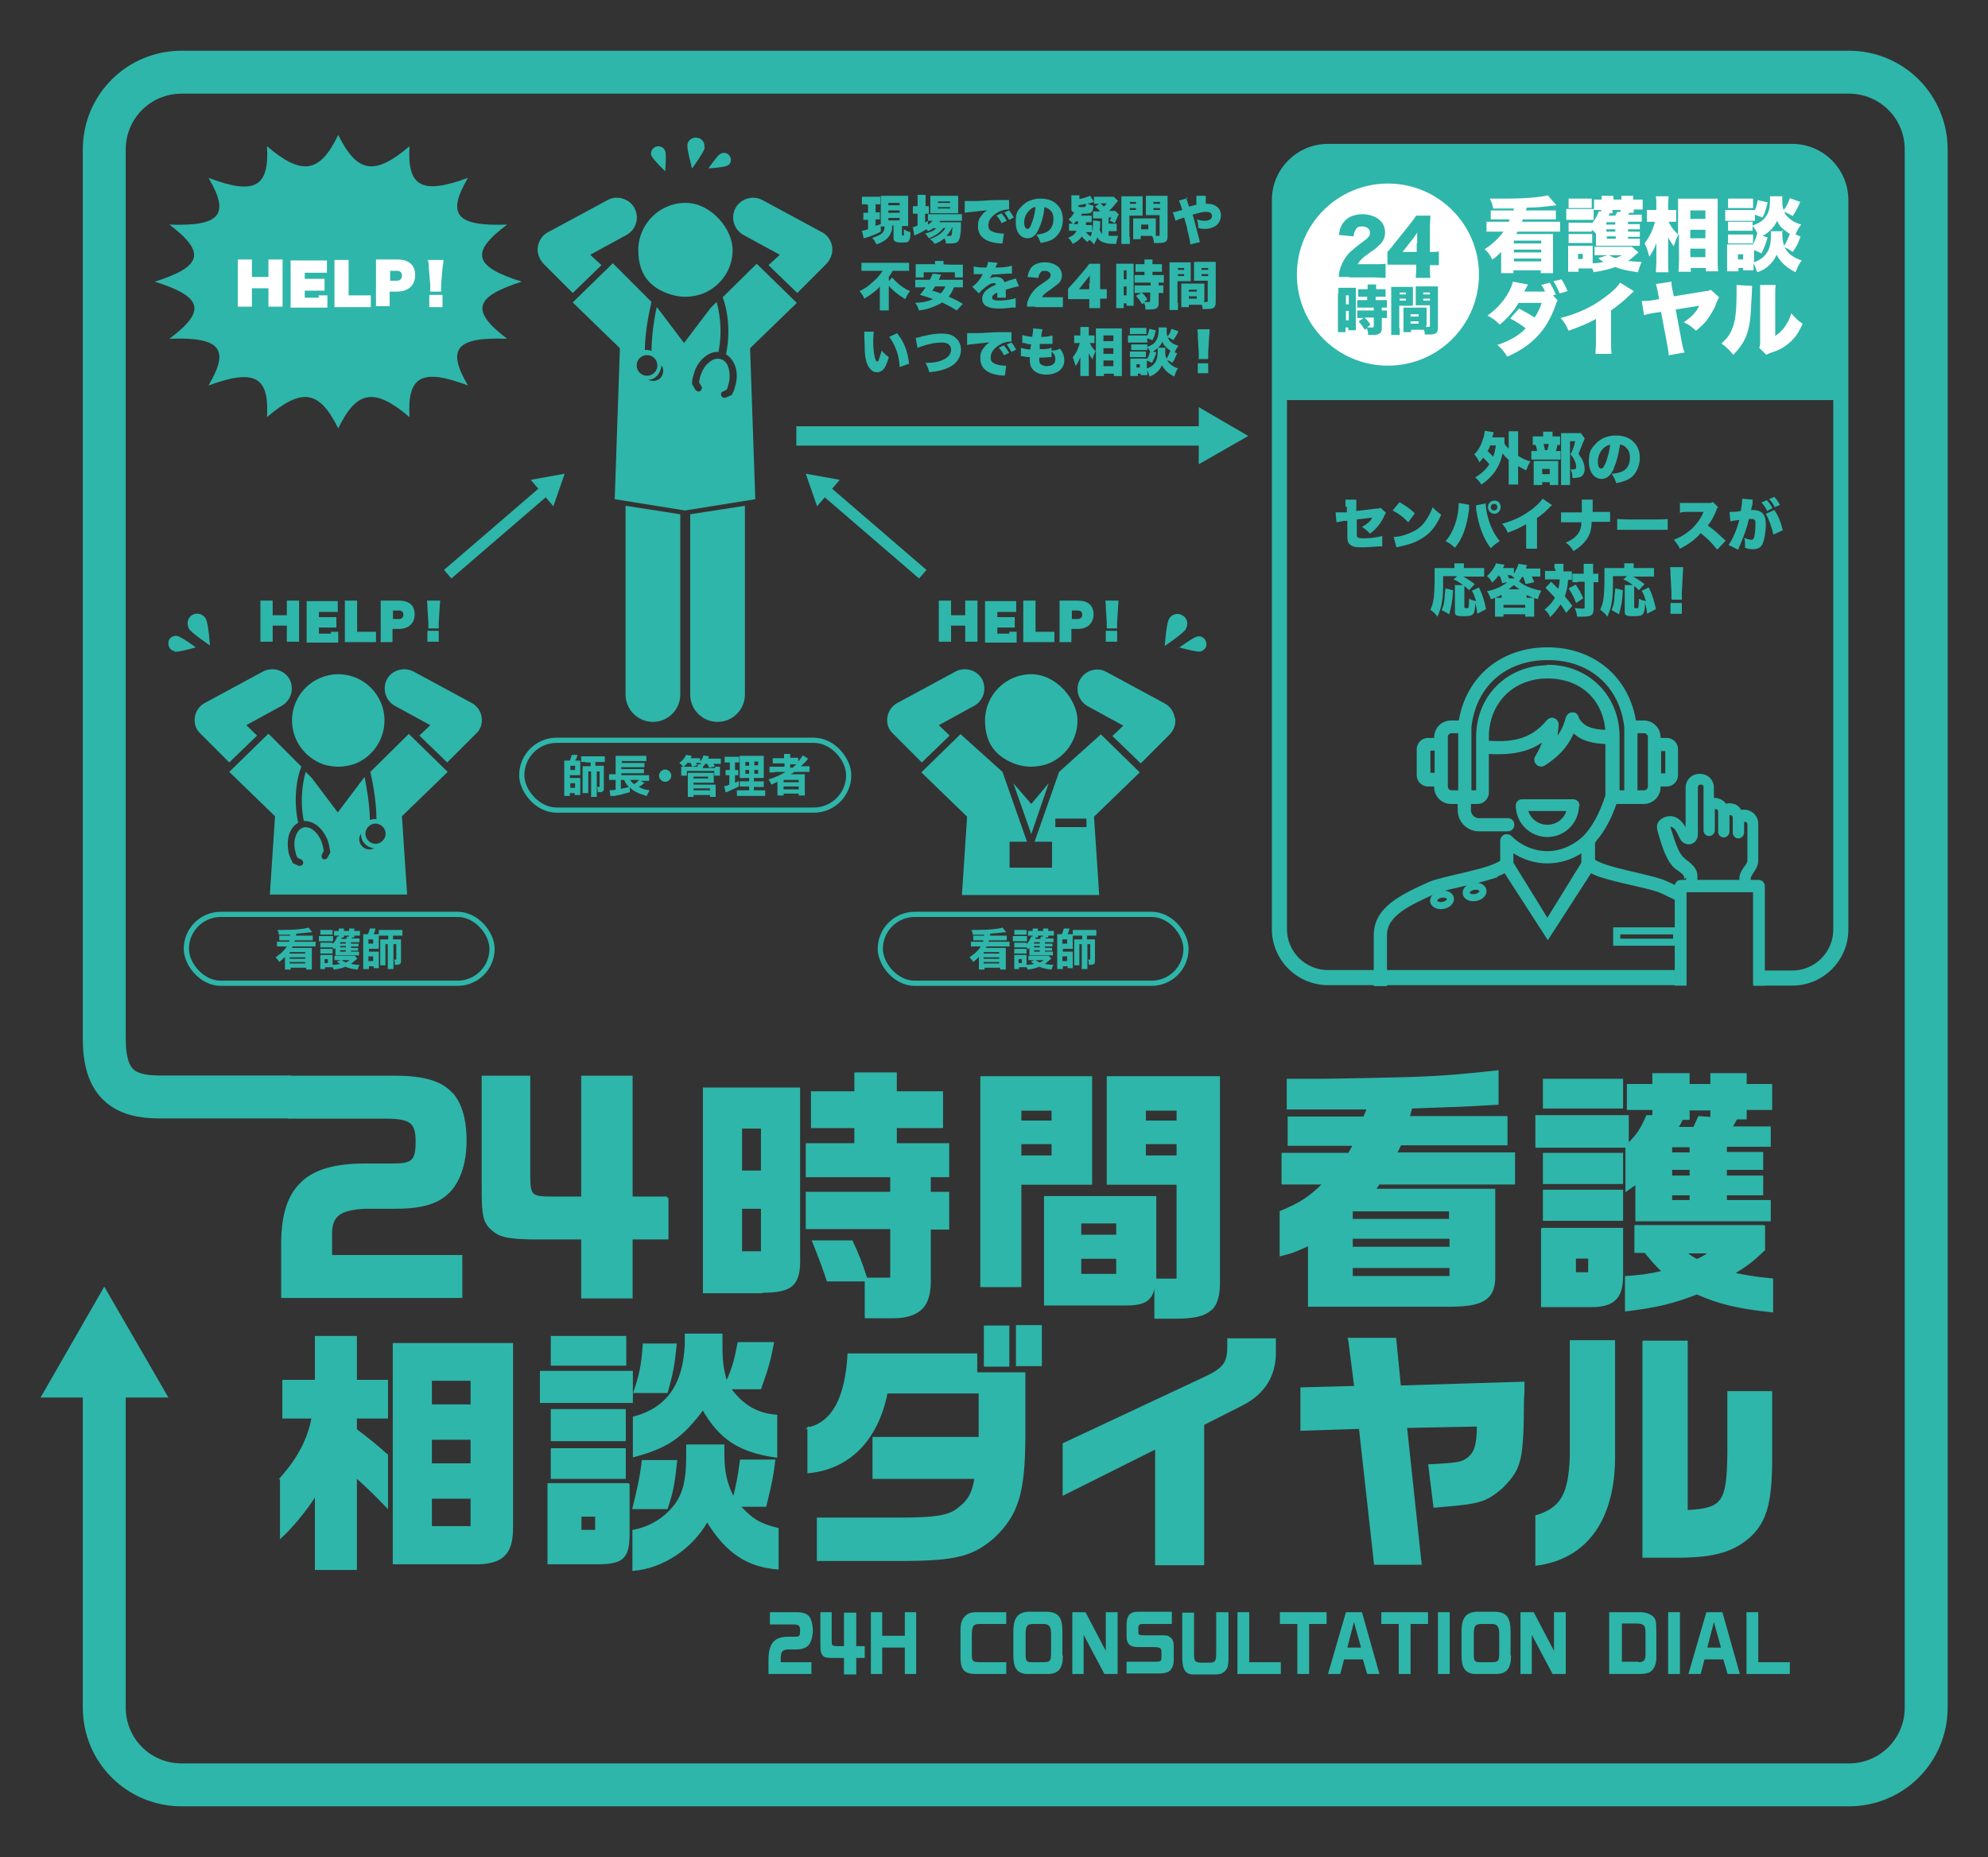 <?xml version="1.0" encoding="UTF-8"?> <svg xmlns="http://www.w3.org/2000/svg" id="_レイヤー_1" data-name="レイヤー_1" version="1.1" viewBox="0 0 421.4 393.6"><rect x="0" y="0" width="421.4" height="393.6" fill="#333333" stroke="none"/><defs><style> .st0 { stroke-width: 9.1px; } .st0, .st1, .st2, .st3, .st4, .st5, .st6, .st7, .st8, .st9 { stroke: #2eb6aa; stroke-miterlimit: 10; } .st0, .st1, .st2, .st3, .st7, .st8, .st9 { fill: none; } .st1 { stroke-width: 4.1px; } .st2 { stroke-width: 3.2px; } .st3 { stroke-width: 2.4px; } .st10, .st4, .st5, .st6 { fill: #2eb6aa; } .st4 { stroke-width: .4px; } .st5 { stroke-width: .6px; } .st6 { stroke-width: .3px; } .st7 { stroke-width: 1.1px; } .st8 { stroke-width: 1.1px; } .st11 { fill: #fff; } .st9 { stroke-width: 1.5px; } </style></defs><g><path class="st10" d="M183.6,43.3c-.4,0-.5,0-.9,0v-1.6c.4,0,.6,0,1.1,0h1.7c.4,0,.7,0,1.1,0v1.6c-.3,0-.5,0-.9,0h-.1v1.7h.2c.4,0,.5,0,.7,0v1.5c-.2,0-.5,0-.7,0h-.2v1.4c.4-.2.5-.2,1.1-.4v1.6c-1.2.6-1.9.9-3.2,1.3-.2,0-.3,0-.4.2l-.4-1.7c.3,0,.6-.1,1.3-.3v-2h-.2c-.3,0-.5,0-.8,0v-1.5c.3,0,.5,0,.8,0h.2v-1.7h-.2ZM189.1,48c0,.6,0,.8-.2,1.2-.4,1.2-1.4,2-3.1,2.6-.3-.6-.5-.9-.9-1.4,1-.3,1.7-.6,2.1-1,.3-.3.5-.7.5-1.4-.1,0-.4,0-.8,0,0-.4,0-.7,0-1.1v-4.3c0-.6,0-.8,0-1.1.3,0,.5,0,1.1,0h3.6c.5,0,.8,0,1.1,0,0,.3,0,.6,0,1.1v4.1c0,.4,0,.8,0,1.2q-.1,0-.3,0c0,0-.2,0-.4,0h-.3s-.3,0-.3,0v1.9c0,.1,0,.1.2.1s.2,0,.2,0c0,0,0-.6,0-1.3.5.3.8.5,1.4.6,0,1.3-.2,1.7-.4,1.9-.2.3-.6.3-1.6.3s-1.6-.2-1.6-.9v-2.7h-.3ZM188.3,43.5h2.4v-.5h-2.4v.5ZM188.3,45.1h2.4v-.5h-2.4v.5ZM188.3,46.7h2.4v-.5h-2.4v.5Z"></path><path class="st10" d="M197.9,48.3c-.4.3-.7.5-1.2.7-.1-.2-.2-.2-.3-.4-.7.4-1,.6-2.3,1.2,0,0-.2,0-.3.1l-.3-1.8c.2,0,.3,0,1-.3v-2.5h-.2c-.3,0-.5,0-.8,0v-1.6c.2,0,.5,0,.8,0h.2v-1.2c0-.6,0-.9,0-1.2h1.7c0,.4,0,.6,0,1.2v1.2h.1c.3,0,.5,0,.6,0v1.6c-.2,0-.3,0-.6,0h-.2v1.8c.2,0,.3-.1.6-.3v-1.4c.3,0,.5,0,1.1,0h4.9c.5,0,.9,0,1.2,0v1.4c-.3,0-.7,0-1.2,0h-3.4c0,.1-.1.2-.2.3h3.5c.5,0,.7,0,1.1,0,0,.2,0,.3,0,.7,0,1.6-.2,2.7-.5,3.2-.3.5-.8.6-1.8.6s-.4,0-.9,0c0-.4-.1-.7-.3-1.1-.6.5-1.2.9-2.1,1.2-.3-.5-.5-.7-1-1,1.6-.6,2.7-1.3,3.3-2.4h-.4c-.8,1-1.6,1.6-3.1,2.2-.3-.4-.4-.6-.8-1,.7-.2,1-.3,1.5-.5.4-.2.6-.4.9-.6h-.5ZM196.7,47.6c.5-.3.7-.5,1-.8-.4,0-.8,0-1,0v.7ZM198.2,45.2c-.4,0-.8,0-1,0,0-.4,0-.6,0-1.1v-1.6c0-.5,0-.7,0-1,.3,0,.6,0,1.2,0h3.5c.6,0,.9,0,1.2,0,0,.3,0,.5,0,1.2v1.4c0,.5,0,.8,0,1.1q-.2,0-1,0h-3.9ZM198.8,43h2.6v-.3h-2.6v.3ZM198.8,44.2h2.6v-.3h-2.6v.3ZM201.8,48.3c-.5.9-.7,1.2-1.2,1.7.2,0,.4,0,.6,0,.4,0,.5,0,.6-.6,0-.3,0-.6.1-1.2h-.2Z"></path><path class="st10" d="M204.5,42.6c.2,0,.3,0,.4,0,.3,0,.7,0,1.9,0,1.6,0,2.7-.2,4.7-.2h1.1s.5,0,.5,0c.4,0,.4,0,.5,0s.1,0,.3,0v2c0,0,0,0-.2,0-.8,0-1.8.3-2.5.8-1.1.7-1.7,1.6-1.7,2.5s.3,1.1.9,1.4c.4.2,1.4.4,2.1.4s.2,0,.3,0l-.3,2.1c-.2,0-.2,0-.4,0-1.3-.1-2.1-.3-2.8-.6-1.3-.6-2-1.6-2-3s.3-1.7.9-2.5c.3-.4.5-.6,1.1-.9h-.5c-.2,0-.6.1-2.7.3-1,.1-1.1.1-1.6.2v-2ZM212.3,45.2c.4.5.8,1,1.1,1.6l-1.1.5c-.3-.7-.6-1.1-1.1-1.6l1.1-.5ZM213.8,44.5c.4.4.7.9,1.1,1.6l-1,.5c-.4-.7-.7-1.2-1-1.6l1-.4Z"></path><path class="st10" d="M220.2,48.5c-.6,1.4-1.4,2-2.4,2-1.5,0-2.5-1.4-2.5-3.4s.4-2.5,1.3-3.4c1-1.1,2.4-1.6,4-1.6s2.8.5,3.6,1.4c.7.7,1.1,1.8,1.1,3.1s-.5,2.7-1.5,3.6c-.7.7-1.6,1-3.2,1.3-.3-.8-.5-1.2-.9-1.8,1,0,1.7-.3,2.3-.6.8-.5,1.3-1.4,1.3-2.6s-.3-1.7-1-2.2c-.3-.2-.5-.3-.9-.4-.2,1.9-.6,3.3-1.2,4.6ZM218.3,44.5c-.7.6-1.2,1.6-1.2,2.6s.3,1.4.7,1.4.6-.4.9-1.2c.4-1,.7-2.3.8-3.4-.5,0-.8.2-1.2.6Z"></path><path class="st10" d="M234.8,50c.3,0,.5,0,.8,0s.6,0,1.4,0c-.2.6-.3,1-.4,1.7-.2,0-.4,0-.5,0-1.2,0-2-.2-2.6-.5-.4-.2-.7-.5-.9-.9-.2.6-.4.9-.7,1.5-.3-.4-.6-.7-1-1-.1.2-.2.3-.4.5-.7-.6-.9-.8-1.2-1.2-.4.7-1,1.1-1.9,1.6-.3-.5-.5-.9-1-1.3,1-.4,1.5-.8,1.8-1.5h-.6c-.4,0-.7,0-1,0v-1.5c.2,0,.4,0,.8,0-.3-.3-.5-.6-.9-.9.7-.6.9-.9,1.2-1.5-.5-.1-.6-.3-.6-.8v-1.9c0-.4,0-.6,0-.9h1.7c0,.3,0,.3,0,.8.9-.2,1.5-.4,2.3-.7l.8,1.3c-.5.1-.5.2-1.4.4.5.2.8.3,1.3.4-.2,1.6-.4,1.7-2.5,1.7,0,.2,0,.2-.2.4h1.2c.6,0,.8,0,1.1,0v1.4c-.3,0-.6,0-1.1,0h-.1q0,.4,0,.6h.3c.5,0,.7,0,1,0v1.5c-.3,0-.6,0-1,0h-.3c.3.4.5.6,1,.9.3-.7.5-1.8.5-2.9s0-.3,0-.5l1.5.2c0,.1,0,.3,0,.6,0,.3,0,.8-.1,1.3.2.4.3.5.5.8v-3.3h-.9c-.6,0-.8,0-1,0v-1.5c.2,0,.4,0,1,0h.5c-.4-.4-.5-.6-1.1-1l.9-.6q-.8,0-1.1,0v-1.5c.3,0,.7,0,1.3,0h1.9c.5,0,.8,0,1,0l.9.9c-.1.1-.2.2-.4.4-.6.8-1,1.2-1.5,1.7h.3c.5,0,.8,0,1,0l.7.7c0,.1,0,.2-.2.5-.2.5-.4.9-.6,1.4-.5-.3-.7-.4-1.1-.5.2-.3.2-.4.4-.7h-.6v1.3h.6c.5,0,.8,0,1.1,0v1.6c-.3,0-.6,0-1.1,0h-.6v1.1ZM228.5,47.5c0-.2,0-.3,0-.6h-.4c-.2.2-.3.4-.5.6h.9ZM228.6,43.6c0,.2,0,.3.5.3,1,0,1.1,0,1.1-.7-.6.1-1,.2-1.6.3v.2ZM233.3,43.1c.3.3.4.4.7.7.2-.3.4-.4.6-.7h-1.3Z"></path><path class="st10" d="M239.5,50.2c0,.7,0,1.2,0,1.5h-1.8c0-.4,0-.7,0-1.5v-7.3c0-.6,0-.9,0-1.3.3,0,.6,0,1.1,0h2.3c.6,0,.8,0,1.1,0,0,.3,0,.6,0,1v2.1c0,.6,0,.8,0,1-.3,0-.6,0-.9,0h-1.9v4.5ZM239.5,43.2h1.3v-.4h-1.3v.4ZM239.5,44.5h1.3v-.4h-1.3v.4ZM245,49.2c0,.3,0,.6,0,.8.2,0,.3,0,.5,0,.3,0,.3,0,.3-.3v-4.1h-2c-.3,0-.7,0-.9,0,0-.3,0-.5,0-1v-2.1c0-.4,0-.7,0-1,.3,0,.5,0,1.1,0h2.4c.5,0,.8,0,1.1,0,0,.4,0,.7,0,1.2v7.2c0,1.3-.3,1.6-1.9,1.6s-.2,0-1,0c0-.7-.2-1.1-.4-1.5h-2.4v.7h-1.6c0-.4,0-.7,0-1.1v-2.5c0-.3,0-.6,0-.8.3,0,.5,0,.9,0h3c.4,0,.6,0,.9,0,0,.2,0,.5,0,.8v2.2ZM241.9,48.6h1.5v-1h-1.5v1ZM244.5,43.2h1.4v-.4h-1.4v.4ZM244.5,44.5h1.4v-.4h-1.4v.4Z"></path><path class="st10" d="M251.5,41.8c0,.4,0,.5.2.9.1.5.2.5.3,1.1.8-.2,1-.3,1.6-.4q0-.3,0-.8c0-.7,0-.8,0-1.1h2c0,.3,0,.4,0,.8v.9c.3,0,.3,0,.5,0,1.1,0,1.9.5,2.4,1.2.2.4.3.8.3,1.3,0,.8-.4,1.6-1,2.1-.6.4-1.3.7-2.2.7s-1,0-1.6-.2c0-.8-.1-1.2-.3-1.8.6.2,1.1.3,1.7.3.9,0,1.5-.4,1.5-1s-.4-.9-1.2-.9-1.5.2-2.9.6c.3.9.8,3,1.4,5.2,0,.2,0,.3.2.6l-2.1.5c0-.5-.2-1.5-.6-3,0-.4-.3-1.3-.7-2.7-.9.3-1.5.5-1.8.7l-.6-1.8q.3,0,1.6-.4c.2,0,.2,0,.4-.1-.3-1-.5-1.6-.7-2l1.9-.5Z"></path><path class="st10" d="M184.4,57.4c-.5,0-1.2,0-1.8,0v-1.7c.5,0,1.1,0,1.7,0h6.7c.7,0,1.3,0,1.7,0v1.7c-.6,0-1.1,0-1.7,0h-1.8c-.2.4-.3.6-.8,1.3v.9l.7-.8c1.1,1.3,2.4,2.3,3.8,2.9-.4.5-.7,1-1,1.7-1.5-.9-2.5-1.7-3.5-2.8v3.6c0,.6,0,1.1,0,1.6h-1.9c0-.5,0-1,0-1.6v-3.5c-.4.5-.8.9-1.5,1.4-.5.4-1.1.8-1.8,1.2-.2-.6-.5-1-1-1.6,1-.5,1.5-.8,2.2-1.4,1.2-1,2-1.8,2.7-2.9h-2.9Z"></path><path class="st10" d="M202.3,60.7c-.4,1-.7,1.5-1.2,2.2,1.2.5,1.8.8,3,1.5l-1.3,1.4c-1.1-.7-1.9-1.1-3.1-1.7-.6.4-1.1.6-1.8.9-.9.4-1.7.6-3.1.8-.2-.6-.3-1-.8-1.6,1.7-.1,2.6-.3,3.8-.8-.8-.3-1.4-.5-2.8-.9.6-.7.8-1,1.2-1.6h-.9c-.6,0-1,0-1.3,0v-1.6c.3,0,.5,0,1.3,0h1.8c.3-.6.5-1,.6-1.3l1.8.2c-.3.6-.3.7-.5,1.1h3.8c.8,0,1,0,1.3,0v1.6c-.4,0-.7,0-1.3,0h-.6ZM198.2,56.1c0-.3,0-.5,0-.8h1.8c0,.2,0,.5,0,.7h0c0,.1,2.8.1,2.8.1.6,0,1,0,1.3,0,0,.3,0,.6,0,.9v1c0,.3,0,.6,0,.8h-1.7v-1.1h-6.6v1.1h-1.7c0-.2,0-.5,0-.9v-1c0-.3,0-.6,0-.9.4,0,.7,0,1.3,0h2.7ZM198.2,60.7c-.2.4-.3.5-.6.9.8.2,1,.3,1.8.6.5-.5.7-.9,1-1.5h-2.3Z"></path><path class="st10" d="M206.5,56.5c.5.1,1.1.2,2.3.2h.3c.2-.5.3-.8.3-1.2l2,.2c0,.2,0,.2-.2.5-.1.3-.2.5-.2.5q.1,0,.7,0c1.1,0,2.2-.2,2.8-.4v1.7c-.3,0-.6,0-.9,0-.8,0-2.2.2-3.3.2-.2.3-.3.5-.5.8.5-.2.9-.3,1.4-.3.9,0,1.5.4,1.7,1.1q.2,0,.8-.3s.3-.1.7-.2c.6-.2.7-.2.9-.3l.7,1.7c-.6,0-1.7.4-2.8.7,0,.3,0,.3,0,.8s0,.7,0,.9h-1.8c0-.1,0-.5,0-1.1h0c-.5.3-.6.3-.8.5-.2.2-.3.4-.3.6,0,.4.4.6,1.5.6s2.6-.2,3.5-.5v2q-.2,0-.9,0c-.9.1-1.8.2-2.7.2-1.2,0-2-.2-2.6-.5-.6-.3-.9-.9-.9-1.6s.2-.9.5-1.4c.4-.5.9-.8,1.6-1.2.3-.1.4-.2.8-.4,0-.2-.2-.3-.4-.3-.6,0-1.3.4-2.1,1.1-.5.4-.8.7-1.1,1.1l-1.4-1.4c.4-.3.8-.7,1.2-1.1.2-.3.7-.9.8-1.2q.2-.3.2-.4h-.4q-.5,0-.9,0c-.2,0-.2,0-.4,0h-.2v-1.7Z"></path><path class="st10" d="M219.4,65c-1,0-1.2,0-1.7,0,0-.5,0-.9.2-1.3.3-.9.8-1.7,1.6-2.5.4-.4.8-.7,2-1.5.9-.6,1.2-.9,1.2-1.4s-.5-.9-1.2-.9-.9.2-1.1.6c-.2.2-.2.5-.3.9l-2.3-.2c.2-1,.4-1.4.8-2,.6-.7,1.6-1.1,2.9-1.1s2.6.5,3.2,1.4c.2.4.4.8.4,1.3,0,.8-.3,1.5-1,2-.4.3-.5.4-1.6,1.2-1,.7-1.4,1-1.6,1.5h2.6c.8,0,1.3,0,1.8,0v2.1c-.6,0-1.1,0-1.9,0h-3.9Z"></path><path class="st10" d="M226.4,61.2q.5-.6,1.1-1.2l2.4-2.8c.5-.6.7-.9,1-1.3h2.3c0,.6,0,1.1,0,1.8v3.6h.3c.3,0,.7,0,1.1,0v2c-.3,0-.7,0-1.1,0h-.3v.6c0,.6,0,.9,0,1.4h-2.3c0-.4,0-.8,0-1.4v-.5h-3.1c-.7,0-1,0-1.4,0v-2ZM231,60c0-.5,0-1.1,0-1.6-.2.3-.4.5-.7.9l-1.6,2h2.2v-1.3Z"></path><path class="st10" d="M236.6,57.1c0-.5,0-.8,0-1.2.3,0,.5,0,.9,0h1.9c.4,0,.6,0,.9,0,0,.2,0,.5,0,1.1v6.6c0,.6,0,.8,0,1.2h-1.5v-.5h-.6v1h-1.6c0-.4,0-.7,0-1.5v-6.6ZM238.2,59.2h.6v-1.9h-.6v1.9ZM238.2,62.6h.6v-1.9h-.6v1.9ZM241.7,62.1c-.5,0-.8,0-1.2,0v-1.6c.3,0,.6,0,1.3,0h2.1v-.6h-2.1c-.5,0-1,0-1.3,0v-1.6c.3,0,.8,0,1.3,0h.8v-.7h-.6c-.2,0-.5,0-.9,0-.1,0-.2,0-.4,0v-1.6c.3,0,.7,0,1.2,0h.7v-.2c0-.3,0-.5,0-.8h1.7c0,.2,0,.4,0,.8v.2h.8c.5,0,.9,0,1.2,0v1.6c-.3,0-.6,0-1.2,0h-.8v.7h1.1c.5,0,1,0,1.3,0v1.6c-.3,0-.6,0-1.1,0v.6c.6,0,.8,0,1,0v1.6c-.3,0-.5,0-1,0v2.2c0,1-.5,1.3-2,1.3s-.4,0-.8,0c0-.6-.1-1-.3-1.4l-.4.3c-.4-.8-.8-1.2-1.3-1.8l1.1-.6ZM242.1,62.1c.5.4.8.8,1.1,1.4l-.7.5c.4,0,.7,0,.9,0s.4,0,.4-.3v-1.7h-1.8Z"></path><path class="st10" d="M249.7,64.2c0,.7,0,1.2,0,1.5h-1.8c0-.4,0-.7,0-1.5v-7.3c0-.6,0-.9,0-1.3.3,0,.6,0,1.1,0h2.3c.6,0,.8,0,1.1,0,0,.3,0,.6,0,1v2c0,.6,0,.7,0,1-.2,0-.6,0-.9,0h-1.9v4.6ZM249.7,57.2h1.3v-.4h-1.3v.4ZM249.7,58.5h1.3v-.4h-1.3v.4ZM255.2,63.7v.3c0,0,.2,0,.2,0,.6,0,.6,0,.6-.3v-4.2h-2c-.3,0-.7,0-.9,0,0-.3,0-.4,0-1v-2c0-.4,0-.7,0-1,.3,0,.5,0,1.1,0h2.4c.5,0,.8,0,1.1,0,0,.4,0,.7,0,1.2v7.2c0,1.3-.3,1.6-2,1.6s-.2,0-.8,0c0-.5,0-.6-.2-.9h-2.7v.5h-1.6c0-.3,0-.7,0-1.2v-2.9c0-.4,0-.7,0-.9.3,0,.6,0,1,0h2.9c.4,0,.7,0,1,0,0,.3,0,.5,0,.9v2.8ZM252,61.8h1.7v-.4h-1.7v.4ZM252,63.3h1.7v-.5h-1.7v.5ZM254.7,57.2h1.4v-.4h-1.4v.4ZM254.7,58.5h1.4v-.4h-1.4v.4Z"></path><path class="st10" d="M185.2,70.3c0,.5-.1,1.2-.1,2,0,2.5.4,4.3.8,4.3s.2-.1.4-.4c.2-.6.4-1.2.6-1.9.5.6.8.9,1.5,1.4-.2.8-.5,1.5-.8,2.1-.4.7-1,1.1-1.7,1.1s-1.1-.3-1.6-.9c-.6-.8-.9-1.9-1-3.7,0-.8,0-1.7-.1-3.2,0-.4,0-.5,0-.8h2.1ZM190.2,70.7c1.4,1.7,2.2,3.7,2.5,6.4l-2,.7c-.1-2.5-.9-4.6-2.2-6.4l1.7-.8Z"></path><path class="st10" d="M193.9,71.6c.4,0,.7,0,1.5-.3,2.2-.5,3.1-.6,4.2-.6s2.1.2,2.7.7c.9.6,1.4,1.6,1.4,2.7,0,1.6-.9,3-2.6,3.8-1.1.5-2.2.8-4.1,1-.3-1-.4-1.2-.8-2,1.4,0,2.3-.1,3.1-.4.9-.3,1.5-.7,1.9-1.2.2-.3.4-.7.4-1.1s-.1-.8-.4-1.1c-.4-.4-.9-.5-1.6-.5-1.2,0-2.5.2-4.2.8-.4.1-.7.2-.9.4l-.4-2.2Z"></path><path class="st10" d="M205,70.6c.2,0,.3,0,.4,0,.3,0,.7,0,1.9,0,1.6,0,2.7-.2,4.7-.2h1.1s.5,0,.5,0c.4,0,.4,0,.5,0s.1,0,.3,0v2c0,0,0,0-.2,0-.8,0-1.8.3-2.5.8-1.1.7-1.7,1.6-1.7,2.5s.3,1.1.9,1.4c.4.2,1.4.4,2.1.4s.2,0,.3,0l-.3,2.1c-.2,0-.2,0-.4,0-1.3-.1-2.1-.3-2.8-.6-1.3-.6-2-1.6-2-3s.3-1.7.9-2.5c.3-.4.5-.6,1.1-.9h-.5c-.2,0-.6.1-2.7.3-1,.1-1.1.1-1.6.2v-2ZM212.8,73.2c.4.5.8,1,1.1,1.6l-1.1.5c-.3-.7-.6-1.1-1.1-1.6l1.1-.5ZM214.3,72.5c.4.4.7.9,1.1,1.6l-1,.5c-.4-.7-.7-1.2-1-1.6l1-.4Z"></path><path class="st10" d="M222.9,74.3c.8,0,1.1-.1,1.8-.4.6.8.9,1.6.9,2.5s-.4,1.7-1.1,2.2c-.7.5-1.6.8-2.7.8s-2-.3-2.7-.9c-.5-.5-.8-1.1-.8-2s0-.5,0-.8c-.3,0-.8,0-1.4-.2-.2,0-.3,0-.5,0v-1.8c.6.2,1,.3,2,.4,0-.1,0-.5.2-1.1-.4,0-.8-.1-1.5-.3-.2,0-.2,0-.4,0v-1.7c.6.2,1.2.3,2.1.4.1-.7.2-1.2.2-1.6v-.2l2,.2c-.1.4-.2.6-.3,1.6,1.1,0,1.7-.1,2.4-.3v1.8q-.3,0-.9,0c-.7,0-1.1,0-1.8,0q0,.1,0,.5c0,.1,0,.2,0,.6h.2c.9,0,1.6,0,2.3-.3v.5ZM222.9,75.7c-.1,0-.1,0-.4,0-.5,0-1.2.1-1.7.1s-.2,0-.5,0c0,.1,0,.4,0,.5,0,.4.1.7.3.9.3.2.7.4,1.2.4,1.2,0,1.9-.5,1.9-1.4s-.3-1.2-.8-1.7v1.2Z"></path><path class="st10" d="M232.2,74.5c-.3.7-.5,1-.6,1.7-.3-.4-.5-.7-.8-1.3,0,.3,0,.6,0,1.1v2.3c0,.5,0,1,0,1.4h-1.8c0-.4,0-.9,0-1.4v-1.3c0-.5,0-1,0-1.3-.2.5-.3.7-.5,1.1-.2.4-.4.6-.5.8-.2-.7-.4-1.3-.6-1.9.7-.8,1.2-1.9,1.5-3h-.4c-.4,0-.6,0-.8,0v-1.6c.2,0,.5,0,.8,0h.5v-.7c0-.5,0-.8,0-1.1h1.8c0,.3,0,.6,0,1.1v.7h.5c.3,0,.5,0,.7,0v1.6c-.2,0-.4,0-.6,0h-.4c.4.8.6,1.1,1.3,1.8v-3.8c0-.4,0-.6,0-1.1.4,0,.7,0,1.1,0h3.3c.4,0,.8,0,1.1,0,0,.4,0,.7,0,1.1v7.5c0,.5,0,1.1,0,1.5h-1.7v-.5h-2.1v.5h-1.7c0-.4,0-1,0-1.5v-3.7ZM233.9,72.3h2.1v-1.2h-2.1v1.2ZM233.9,75h2.1v-1.2h-2.1v1.2ZM233.9,77.6h2.1v-1.2h-2.1v1.2Z"></path><path class="st10" d="M243.2,72.6c-.2,0-.3,0-.9,0h-2.3c-.4,0-.6,0-.9,0v-1.5c.3,0,.5,0,.9,0h2.3c.5,0,.6,0,.9,0h0c.2-.4.3-.7.4-1.4l1.4.3c-.2,1-.4,1.5-.7,2.1l-1.1-.4v.8ZM249.5,74.9c-.4.9-.5,1.3-1,2-.4-.3-.7-.4-1.1-.6.4.8,1.2,1.4,2.3,1.8-.4.5-.5.9-.8,1.7-1.2-.6-2.1-1.4-2.6-2.4-.3.7-.6,1.1-1.2,1.6-.5.4-.9.6-1.4.8-.2-.5-.3-.8-.5-1.3v.3c0,.5,0,.5,0,.7h-1.4v-.3h-.6v.5h-1.6c0-.4,0-.7,0-1.1v-1.8c0-.3,0-.5,0-.8.2,0,.4,0,.8,0h2.2c.3,0,.5,0,.6,0,.3-.5.4-.8.6-1.5-.2-.4-.4-.6-.6-.9v.6c-.2,0-.3,0-.6,0h-2.2c-.4,0-.5,0-.6,0v-1.2c.2,0,.3,0,.6,0h2.2c.3,0,.4,0,.6,0v.5c.9-.3,1.4-.6,1.8-1.2.4-.6.6-1.3.6-2.4s0-.3,0-.5h1.7c0,.2,0,.4,0,.6,0,.5,0,.9.2,1.3.4-.5.6-.9.8-1.6l1.5.5c-.4.9-.6,1.2-1.1,1.9-.4-.3-.8-.5-1.2-.6.2.3.3.6.6.9.4.4.8.6,1.7.9-.4.5-.6.9-.8,1.4l.7.2ZM239.5,69.5c.3,0,.5,0,1,0h1.5c.5,0,.7,0,1,0v1.3c-.3,0-.5,0-1,0h-1.5c-.5,0-.7,0-1,0v-1.3ZM239.5,74.5c.2,0,.3,0,.6,0h2.2c.3,0,.5,0,.6,0v1.2c-.1,0-.3,0-.6,0h-2.2c-.3,0-.5,0-.6,0v-1.2ZM240.9,77.9h.7v-.7h-.7v.7ZM247,73.9c0,.2,0,.3,0,.5,0,.6,0,1.2.3,1.6.3-.5.5-1,.8-1.7-.4-.2-.7-.5-1-.8-.4-.4-.5-.5-.7-1.1-.4.9-1,1.5-2,2.1l.7.2c-.3,1-.5,1.4-.9,2.2l-1.1-.5v1.7c.9-.3,1.5-.8,1.9-1.5.3-.6.4-1.3.4-2.4s0-.3,0-.5h1.7Z"></path><path class="st10" d="M254.1,76.2c0-.2,0-.3,0-.5s0-.2,0-.9l-.2-3.5c0-.5,0-.9-.1-1.5h2.6c0,.3,0,1-.1,1.5l-.2,3.5c0,.5,0,.7,0,.8s0,.2,0,.5h-1.8ZM253.9,79.1v-2.1h2.2v2.1h-2.2Z"></path></g><g><g><path class="st4" d="M357.6,185.6v1.3h2v-1.3c0-1.6-1.5-2.6-2.4-3.3,0,0-.2-.1-.2-.2-1.4-1-2.2-3.9-3-6.4l-.2-.6c.2,0,.6-.1.7,0,.7.4,1.1,1.1,1.5,2,.1.2.2.4.3.6.4.8,1.3,1.2,2.1,1,.6-.2,1.3-.7,1.3-1.9v-9.9c0-.7.5-.8.8-.8s.8,0,.8.8v9.1c0,.6.5,1,1,1s1-.5,1-1v-4.7c.2,0,.4,0,.6,0,.3.1.5.4.5.7v4.3c0,.6.5,1,1,1s1-.5,1-1v-3.7c.3-.1.6,0,.6,0,.3.1.5.4.5.7v3.2c0,.6.5,1,1,1s1-.5,1-1v-2.5c.2,0,.4,0,.6,0,.3.1.5.4.5.7v7.6c0,.6-.3,1-.7,1.5-.4.6-1,1.4-1,2.4v.7h2v-.7c0-.4.3-.8.6-1.3.4-.6,1-1.4,1-2.6v-7.7c0-1.2-.7-2.2-1.8-2.6-.5-.2-1.1-.3-1.7-.1-.3-.6-.8-1.1-1.5-1.3-.6-.2-1.2-.2-1.7,0-.3-.5-.8-.9-1.4-1.1-.4-.2-.9-.2-1.3-.2v-2.3c0-1.8-1.4-2.8-2.8-2.8s-2.8,1-2.8,2.8v9.1c-.5-.9-1.1-2-2.2-2.6-.9-.5-2.2-.4-3.1.3-.7.5-.9,1.3-.7,2.1l.2.7c.8,2.8,1.8,6.1,3.7,7.5,0,0,.2.1.3.2.4.3,1.5,1,1.5,1.6Z"></path><g><path class="st4" d="M351.9,159h1.3v5.1h-1.3v-5.1ZM346.9,155.2h1.6c.6,0,1,.5,1,1v10.5c0,.6-.5,1-1,1h-1.6v-12.5ZM304.3,164h-1.3v-5.1h1.3v5.1ZM309.3,167.7h-1.6c-.6,0-1-.5-1-1v-10.5c0-.6.5-1,1-1h1.6v12.5ZM334.4,151.9c-.2-.5-.7-.8-1.2-.7-.5,0-.9.4-1.1.9-.5,2-1.3,3.4-2.3,4.6.2-1,.3-2,.4-3.1,0-.5-.3-1-.8-1.2-.5-.2-1,0-1.4.4-3.6,4.4-8,4.7-12.6,4.4v-1c0-7.3,5.3-12.6,12.6-12.6s12,4.7,12.5,11.3c-2.8-.1-5.2-.6-6.2-3.1ZM328.1,141.2c-8.5,0-15,6.4-15,15v2.1s0,0,0,0v9.4h-1.4v-13.6c1-8.8,7.4-14.4,16.4-14.4s15.4,5.7,16.4,14.4v13.6h-1.4v-11.6c0-8.5-6.4-15-15-15ZM320.6,183s0,0,0-.1v-2.4c2.3,1.5,4.8,2.3,7.4,2.3s5.2-.8,7.4-2.3v2.3s0,0,0,.1l-7.4,12-7.4-12ZM317.3,185.6c.7-.3,1.3-.5,1.7-.8l9.1,14.1,9.1-14.1c.4.3,1,.5,1.7.8l2,.6c3.9,1.1,9.2,2,11.2,2.9,1.2.6,2.4,1.1,3.6,1.7v-2.7c-.9-.4-1.7-.8-2.6-1.2-3-1.4-13-2.8-15.2-4.6v-3.8c0,0,.2-.2.2-.2,0-.1.2-.2.2-.3,1.7-2,3.1-4.6,4.2-7.8,0,0,.2,0,.3,0h5.6c1.9,0,3.4-1.5,3.4-3.4v-.3h1.5c1.2,0,2.2-1,2.2-2.2v-5.5c0-1.2-1-2.2-2.2-2.2h-1.5v-.3c0-1.9-1.5-3.4-3.4-3.4h-1.8c-1.5-9.3-8.8-15.5-18.6-15.5s-17.1,6.2-18.6,15.5h-1.8c-1.9,0-3.4,1.5-3.4,3.4v.3h-1.5c-1.2,0-2.2,1-2.2,2.2v5.5c0,1.2,1,2.2,2.2,2.2h1.5v.3c0,1.9,1.5,3.4,3.4,3.4h1.6v1.5c0,2.4,1.9,4.3,4.3,4.3h6.1c.7,0,1.2-.5,1.2-1.2s-.5-1.2-1.2-1.2h-6.1c-1.1,0-1.9-.9-1.9-1.9v-1.5h1.6c1.2,0,2.2-1,2.2-2.2v-8.4c4,.2,8.2,0,11.8-2.7-.3,1.2-.9,2.3-1.6,3.5-.3.5-.2,1.1.2,1.5.4.4,1,.5,1.5.2,2.2-1.4,4.7-3.4,6.2-7,1.9,2,4.8,2.3,7,2.4v10.6c0,.1,0,.2,0,.3,0,0,0,.1,0,.2-1.2,3.8-2.8,6.7-4.7,8.7,0,0-.1.1-.2.2-2.2,2-4.9,3.1-7.6,3.1s-5.6-1.1-7.8-3.3c-.3-.3-.9-.4-1.3-.2-.4.2-.7.6-.7,1.1v4.3c-2.3,1.9-12.2,3.3-15.2,4.6-5.7,2.6-11.6,5.2-11.6,11.1v10.6h2.4v-10.6c0-4.3,5-6.5,10.2-8.9,2-.9,7.4-1.8,11.2-2.9l2-.6Z"></path><path class="st4" d="M334.6,170.7c0-.6-.5-1.1-1.1-1.1h-10.9c-.6,0-1.1.5-1.1,1.1,0,3.6,2.9,6.5,6.5,6.5s6.5-2.9,6.5-6.5ZM323.8,171.7h8.5c-.5,1.9-2.2,3.3-4.3,3.3s-3.8-1.4-4.3-3.3Z"></path></g><path class="st4" d="M372.9,186.7h-16.6c-.6,0-1.1.5-1.1,1.1v20.9h2.1v-19.8h14.5v19.8h2.1v-20.9c0-.6-.5-1.1-1.1-1.1Z"></path></g><ellipse class="st9" cx="312.6" cy="189" rx="1.8" ry="1.2" transform="translate(-28.1 57.2) rotate(-10)"></ellipse><ellipse class="st9" cx="305.7" cy="190.7" rx="1.8" ry="1.2" transform="translate(-28.5 56) rotate(-10)"></ellipse><rect class="st9" x="342.7" y="197.3" width="12.7" height="2.4"></rect></g><path class="st10" d="M379.9,32.1h-98.4c-5.7,0-10.3,4.6-10.3,10.3v42.4h118.9v-42.4c0-5.7-4.6-10.3-10.3-10.3Z"></path><g><path class="st0" d="M22.1,292.2v69.7c0,9.1,7.3,16.4,16.4,16.4h353.4c9.1,0,16.4-7.3,16.4-16.4V31.7c0-9.1-7.3-16.4-16.4-16.4H38.5c-9.1,0-16.4,7.3-16.4,16.4v188.4c0,9.4,3.9,12.4,11.7,12.4h27.8"></path><polygon class="st10" points="8.6 296.2 22.1 272.7 35.7 296.2 8.6 296.2"></polygon></g><g><path class="st5" d="M95.7,231.9c-2-2.4-5.8-3.6-11.7-3.6h-22.6v8.5h20.3c5.4,0,6.7,1,6.7,5.1s-.8,5-5,5h-5.9c-6.6,0-11,1.3-13.7,4.1-2.8,2.8-4,7.1-3.9,13.6v10.2h37.8v-8.5h-27.6v-4c-.2-4.6,1.5-6.1,7.3-6.4h6.2c5.5,0,8.8-.9,11.1-3,2.5-2.2,3.9-6.3,3.9-11.1s-1.1-7.9-2.8-9.9Z"></path><path class="st5" d="M141.4,253.9h-7.6v-25.6h-10.3v25.6h-6.5c-4.5,0-4.9-.4-4.9-4.8v-20.8h-9.7v23.6c0,5.8.3,7.1,2,8.6,1.5,1.4,3.3,1.8,8.3,1.9h10.8v12.5h10.3v-12.5h7.6v-8.5Z"></path><g><path class="st5" d="M200.9,260.2v-7.3h-3.9v-3.7h3.9v-6.6h-11.1v-3.8h9.8v-7.2h-9.8v-4h-8.4v4h-9.2v7.2h9.2v3.8h-10.3v6.6h17.9v3.7h-17.9v7.3h17.9v10.9h-5.5v-.2c-1-3.1-1.6-4.7-3-7.7h-8c1.7,4.3,2.1,5.4,3,8.1h8.1v7.8h5.8c2.8,0,4.7-.7,5.9-1.9,1.3-1.3,1.8-3.5,1.7-6.6v-10.3h3.9Z"></path><path class="st5" d="M161.3,273.7c3.5,0,5.5-.4,6.6-1.5,1.1-1.1,1.5-2.8,1.4-5.9v-35.5h-20v43h12ZM157,238.9h4.6v9.5h-4.6v-9.5ZM157,255.9h4.6v9.6h-4.6v-9.6Z"></path></g><g><path class="st5" d="M256.7,277.4c1.2-1.2,1.7-3.2,1.6-6.6v-42.4h-23.4v22.4h14.8v20.5h-4.7v7.9h4c4.1,0,6.3-.5,7.6-1.8ZM242.6,235.1h7.1v2.7h-7.1v-2.7ZM242.6,245.2v-3h7.1v3h-7.1Z"></path><path class="st5" d="M244.9,271.3h-.1v-17.5h-23.2v22.6h16.7c4.1,0,5.5-.7,6.2-3.5l.4-1.5ZM236.9,270.3h-8v-3.8h8v3.8ZM236.9,262h-8v-3h8v3Z"></path><path class="st5" d="M231.2,228.4h-23.1v44.1h8.1v-21.7h15v-22.4ZM223.2,245.2h-7v-3h7v3ZM223.2,237.8h-7v-2.7h7v2.7Z"></path></g></g><path class="st2" d="M355.1,207.2h-73.6c-5.7,0-10.3-4.6-10.3-10.3V42.4c0-5.7,4.6-10.3,10.3-10.3h98.4c5.7,0,10.3,4.6,10.3,10.3v154.6c0,5.7-4.6,10.3-10.3,10.3h-8.1"></path><rect class="st8" x="110.6" y="156.9" width="69.3" height="14.8" rx="7.4" ry="7.4"></rect><g><path class="st11" d="M320.8,44.7c0-.1,0-.1.1-.5q-2.4,0-3.2,0h-1.2c-.1-.8-.3-1.3-.7-2.1,1.4,0,2.1,0,3.2,0,4.1,0,7.6-.3,9.1-.7l1.8,2.1c-3.2.4-4.2.5-6.3.5,0,.2,0,.3-.2.6h4.5c.7,0,1.3,0,1.9,0v1.9c-.6,0-1,0-1.7,0h-5.3q-.1.3-.2.5h6.1c.8,0,1.3,0,2,0v2.1c-.5,0-1.1,0-2,0h-7c-.1.2-.2.3-.3.5h6.8c.3,0,.8,0,1,0,0,.5,0,.9,0,1.9v4.5c0,1,0,1.4,0,1.9h-2.6v-.6h-5.8v.6h-2.6c0-.5,0-.9,0-1.9v-2.6c-.9.9-1.1,1.1-1.9,1.6-.5-1-.8-1.5-1.6-2.2,1.5-.9,3-2.3,4-3.7h-1.6c-.9,0-1.4,0-2,0v-2.1c.6,0,1.2,0,2,0h2.7c.1-.2.1-.3.2-.5h-2.3c-.7,0-1.2,0-1.7,0v-1.9c.6,0,1,0,1.7,0h2.9ZM320.9,51v.6h5.8v-.6h-5.8ZM320.9,52.9v.6h5.8v-.6h-5.8ZM320.9,54.8v.6h5.8v-.6h-5.8Z"></path><path class="st11" d="M344.7,50.6h1.9c.6,0,.8,0,1,0v1.5c-.4,0-.8,0-1.4,0h-6.9c-.5,0-.7,0-1,0,0-.3,0-.5,0-1.1v-1.1c0-.2,0-.2,0-.4-.4-.4-.5-.5-.9-.8v.4c-.2,0-.4,0-.9,0h-3c-.5,0-.7,0-1,0v-1.9c.3,0,.5,0,1,0h3c.5,0,.7,0,.9,0v.2c.7-.8,1.2-1.7,1.5-2.6h.5c0,0,0-.1,0-.3h-.5c-.4,0-.8,0-1.1,0v2.1c-.3,0-.5,0-1.3,0h-3.1c-.6,0-1,0-1.4,0v-2.3c.4,0,.7,0,1.4,0h3.1c.7,0,1,0,1.4,0v-2c.4,0,.8,0,1.4,0h.2c0-.4,0-.6,0-.8h2.5c0,.2,0,.3,0,.8h1.7c0-.5,0-.6,0-.8h2.5c0,.3,0,.4,0,.8h.6c.7,0,1,0,1.4,0v2.1c-.3,0-.7,0-1.3,0h-.6c0,.3,0,.5,0,.7h-.9c-.1.2-.2.3-.3.4h1.6c.7,0,.9,0,1.3,0v1.5c-.3,0-.4,0-1.2,0h-1.7v.5h1.6c.6,0,.7,0,.9,0v1.1c-.3,0-.4,0-.9,0h-1.6v.5h1.6c.5,0,.7,0,.9,0v1.1c-.2,0-.4,0-.9,0h-1.6v.5ZM347.3,53.5q-.2.2-.7.6c-.5.5-.9.8-1.5,1.2,1.1.1,1.6.2,2.9.2-.4.8-.5,1.3-.8,2.2-2-.3-3.3-.5-4.8-1.1-1.4.5-2.7.8-4.6,1.1-.1-.4-.2-.5-.3-.8-.3,0-.5,0-.9,0h-2v.7h-2.2c0-.5,0-1.1,0-1.6v-2.7c0-.5,0-.8,0-1.2.5,0,.7,0,1.2,0h3c.6,0,.7,0,1,0,0,.3,0,.5,0,1.1v2.6c.9,0,1.6-.1,2.3-.3-.5-.3-.7-.4-1.1-.8l1.9-.6h-1.3c-.6,0-1,0-1.4,0v-1.8c.4,0,.8,0,1.4,0h5.3c.6,0,1,0,1.2,0l1.3,1.1ZM332.5,42.1c.5,0,.7,0,1.5,0h1.9c.8,0,1,0,1.5,0v2c-.5,0-.8,0-1.5,0h-1.9c-.7,0-1,0-1.5,0v-2ZM332.5,49.6c.3,0,.5,0,1,0h3c.6,0,.7,0,1,0v1.9c-.3,0-.4,0-1,0h-3c-.5,0-.7,0-1,0v-1.9ZM334.5,54.9h1v-1.1h-1v1.1ZM342.4,47.1h-1.9v.5h1.9v-.5ZM342.4,48.6h-1.9v.5h1.9v-.5ZM340.6,50.1v.5h1.9v-.5h-1.9ZM341.2,45.2c-.1.2-.2.4-.2.5h1.4c.2-.3.3-.5.4-.8h.7c0-.1,0-.2,0-.4h-1.7c0,.4,0,.5,0,.7h-.6ZM341.1,54.1c.5.3.9.5,1.4.6.5-.2.7-.3,1.3-.6h-2.7Z"></path><path class="st11" d="M355.8,49.7c-.5,1-.7,1.5-1,2.5-.5-.7-.8-1.1-1.2-1.9,0,.5,0,.9,0,1.7v3.5c0,.8,0,1.6.1,2.2h-2.7c0-.6.1-1.3.1-2.2v-2c0-.7,0-1.6,0-2-.3.8-.4,1.1-.7,1.6-.3.6-.6,1-.8,1.3-.3-1.1-.5-1.9-1-2.8,1-1.3,1.8-2.9,2.2-4.6h-.5c-.6,0-.9,0-1.2,0v-2.5c.3,0,.7,0,1.3,0h.7v-1.1c0-.8,0-1.2-.1-1.8h2.7c0,.5-.1,1-.1,1.8v1.1h.7c.4,0,.7,0,1,0v2.5c-.4,0-.7,0-1,0h-.6c.6,1.2,1,1.7,2,2.7v-5.8c0-.5,0-1,0-1.8.6,0,1.1,0,1.7,0h5.1c.7,0,1.2,0,1.6,0,0,.6,0,1.1,0,1.7v11.5c0,.8,0,1.6.1,2.2h-2.6v-.7h-3.2v.8h-2.6c0-.6.1-1.5.1-2.2v-5.7ZM358.3,46.4h3.2v-1.8h-3.2v1.8ZM358.3,50.5h3.2v-1.8h-3.2v1.8ZM358.3,54.5h3.2v-1.8h-3.2v1.8Z"></path><path class="st11" d="M371.9,46.8c-.3,0-.5,0-1.3,0h-3.5c-.6,0-1,0-1.4,0v-2.3c.4,0,.7,0,1.4,0h3.5c.7,0,1,0,1.4,0h0c.3-.6.4-1.1.6-2.1l2.1.5c-.4,1.5-.6,2.3-1.1,3.2l-1.6-.6v1.3ZM381.6,50.3c-.5,1.4-.8,2-1.6,3.1-.6-.4-1-.7-1.7-1,.6,1.3,1.8,2.2,3.6,2.8-.6.8-.8,1.3-1.3,2.5-1.8-.9-3.2-2.1-4-3.7-.5,1.1-1,1.7-1.9,2.5-.7.6-1.3.9-2.2,1.2-.3-.8-.5-1.3-.8-1.9v.4c0,.8,0,.8,0,1.1h-2.2v-.5h-1v.7h-2.4c0-.6,0-1.1,0-1.7v-2.7c0-.5,0-.8,0-1.3.4,0,.6,0,1.2,0h3.4c.5,0,.7,0,.9,0,.4-.8.6-1.3.9-2.4-.3-.6-.5-.9-1-1.5v1c-.3,0-.5,0-.9,0h-3.3c-.5,0-.7,0-1,0v-1.9c.3,0,.5,0,1,0h3.3c.5,0,.7,0,.9,0v.8c1.4-.5,2.2-1,2.8-1.9.7-.9.9-2,.9-3.6s0-.5,0-.7h2.6c0,.3,0,.6,0,.9,0,.8,0,1.4.3,2,.6-.8.9-1.3,1.3-2.5l2.2.8c-.6,1.4-.9,1.9-1.6,3-.7-.4-1.2-.7-1.8-.9.2.5.5.9,1,1.3.6.6,1.3,1,2.6,1.4-.6.8-.9,1.3-1.2,2.1l1,.4ZM366.3,42.1c.4,0,.7,0,1.5,0h2.3c.8,0,1.1,0,1.5,0v2c-.5,0-.8,0-1.5,0h-2.3c-.7,0-1.1,0-1.5,0v-2ZM366.3,49.7c.3,0,.5,0,1,0h3.3c.5,0,.7,0,1,0v1.9c-.2,0-.5,0-1,0h-3.3c-.5,0-.7,0-1,0v-1.9ZM368.4,55h1.1v-1.1h-1.1v1.1ZM377.8,48.8c0,.3,0,.5,0,.8,0,.9.1,1.8.4,2.5.5-.8.8-1.5,1.2-2.5-.6-.4-1.1-.8-1.6-1.2-.6-.6-.7-.8-1.1-1.6-.6,1.3-1.6,2.4-3.1,3.2l1.1.3c-.5,1.6-.7,2.1-1.3,3.4l-1.6-.7v2.6c1.3-.5,2.3-1.2,2.9-2.3.5-.9.7-2,.7-3.6s0-.5,0-.7h2.6Z"></path><path class="st11" d="M330.2,63.6c-.2.3-.2.4-.5,1.2-1.9,5.3-5,8.5-10.2,10.8-.6-1-1.2-1.7-2.1-2.5,2.5-.8,4.6-2,6-3.5-1-.8-2.1-1.5-3.3-2.1l1.9-2.1c1.5.8,2.2,1.2,3.3,1.9.6-.9,1.2-2.1,1.5-3.1h-4.9c-.9,1.6-2.4,3.3-4,4.6-.8-.8-1.5-1.4-2.6-1.9,2.7-1.9,4.7-4.6,5.4-7.2l3.2.6c-.2.3-.4.8-.8,1.5h4.1s.3,0,.3,0c-.2-.5-.4-.9-.8-1.4l1.8-.5c.5.8.9,1.6,1.3,2.5l-.6.2,1,1.1ZM331,59.2c.5.8.8,1.4,1.3,2.5l-1.7.5c-.5-1.2-.8-1.8-1.3-2.6l1.7-.4Z"></path><path class="st11" d="M346.3,61.8c-.4.3-.4.3-.7.6-1.4,1.4-2.7,2.4-4.1,3.4v6.5c0,1.4,0,1.8.1,2.7h-3.4c0-.9.1-1.3.1-2.7v-4.7c-1.8,1-3.3,1.6-5.8,2.5-.5-1.1-.8-1.7-1.7-2.7,3.8-1,6.6-2.3,9.4-4.4,1.5-1.1,2.7-2.2,3.2-3.1l2.9,1.8Z"></path><path class="st11" d="M364.3,63.2c-.2.3-.2.3-.5,1.1-.4,1.2-1.3,2.6-2.1,3.7-.6.7-1.1,1.2-2.2,2.1-.9-.8-1.3-1.2-2.6-1.8,1.8-1.2,2.6-2.1,3.3-3.5l-5,.8,1.2,6.4c.3,1.6.4,2.1.7,2.7l-3.4.6c0-.7-.1-1.2-.4-2.8l-1.2-6.4-1.3.2c-1.2.2-1.4.2-2.3.5l-.5-3c1,0,1.4,0,2.5-.2l1.2-.2-.2-1c-.2-1.2-.3-1.5-.5-2.2l3.3-.5c0,.7,0,.9.3,2.1l.2,1,6.8-1.1c.5,0,.7-.1,1-.3l1.8,1.6Z"></path><path class="st11" d="M371.4,60.7q0,.6-.2,3.9c-.1,3.5-.5,5.4-1.3,7.2-.6,1.2-1.3,2.2-2.5,3.4-.9-1.1-1.4-1.6-2.5-2.4,1-.9,1.6-1.6,2.1-2.7.8-1.7,1.1-3.7,1.1-8.1s0-1.1,0-1.6l3.3.2ZM376.4,60.4c-.1.7-.1,1-.1,2v8.8c.9-.6,1.4-1.1,2-1.9.6-.9,1.1-1.7,1.4-2.9.9,1,1.3,1.5,2.4,2.2-.8,1.9-1.7,3.2-3.1,4.3-1.1.9-1.9,1.3-3.7,1.9-.5.2-.6.2-.9.4l-1.5-1.5c.2-.4.2-.7.2-1.4v-10c0,0,0-.6,0-.6,0-.5,0-.9,0-1.3h3.3Z"></path></g><g><line class="st1" x1="168.8" y1="92.4" x2="255.8" y2="92.4"></line><polygon class="st10" points="254.1 98.4 264.6 92.4 254.1 86.3 254.1 98.4"></polygon></g><g><g><path class="st10" d="M86.6,155.6l-8.1,8c.2.9,1.3,5.7,1.3,10-.5,0-.9,0-1.4.2,0-3.4-.8-7.3-1.1-9.1l-.2.2h0s-5.5,7.3-5.5,7.3l-5.5-7.3h0s-1.3-1.3-1.3-1.3c-.4,1.4-1.4,5.5-.4,10.4,1,0,2,.3,3,1.1,1,.9,1.9,2.2,2.3,3.8.1.5.2,1.1.3,1.6v.2s-.6,1.1-.6,1.1c-.2.3-.6.4-.9.3-.3-.2-.4-.6-.3-.9l.4-.8c0-.4-.1-.8-.2-1.2-.3-1.3-1-2.4-1.8-3.1-.8-.7-1.6-.9-2.3-.7-.7.2-1.3.8-1.6,1.8-.4,1-.4,2.3,0,3.6,0,.4.2.7.4,1l.8.4c.3.2.5.6.3.9-.1.3-.4.4-.6.4s-.2,0-.3,0l-1.3-.6v-.2c-.3-.5-.5-1-.7-1.5-.4-1.5-.4-3.1,0-4.4.4-1.1,1-1.9,1.9-2.4-1.4-6.7.5-11.6.7-11.9l-7-7-8.3,8.1,9.7,9.4-1.1,16.6h29.1s-1.1-16.6-1.1-16.6l9.7-9.4-8.3-8.1ZM76.5,176.7c0,.7.2,1.5.8,2.1.5.6,1.3.9,2,1-.9.4-1.9.3-2.6-.5-.7-.8-.7-1.8-.2-2.6ZM81.2,175.3c.8.9.7,2.2-.2,3-.9.8-2.2.7-3-.2-.8-.9-.7-2.2.2-3,.9-.8,2.2-.7,3,.2Z"></path><path class="st10" d="M71.7,162.5c1.1,0,2.2-.2,3.2-.5,3.8-1.3,6.6-5,6.6-9.3,0-5.4-4.4-9.8-9.8-9.8-5.4,0-9.8,4.4-9.8,9.8,0,4.3,2.8,7.9,6.6,9.3,1,.3,2.1.5,3.2.5Z"></path></g><path class="st10" d="M54.5,155.9l-2.3-2.2,7.5-4.1c2-1.1,2.7-3.6,1.7-5.6-1.1-2-3.6-2.7-5.6-1.7l-12.4,6.7c-1.1.6-1.9,1.7-2.1,3-.2,1.3.2,2.6,1.2,3.5l6.1,6.1,6-5.8Z"></path><path class="st10" d="M88.9,155.9l2.3-2.2-7.5-4.1c-2-1.1-2.7-3.6-1.7-5.6,1.1-2,3.6-2.7,5.6-1.7l12.4,6.7c1.1.6,1.9,1.7,2.1,3,.2,1.3-.2,2.6-1.2,3.5l-6.1,6.1-6-5.8Z"></path><path class="st10" d="M40,133.2c.6,1,4.5,3.6,4.5,3.6,0,0-.3-4.7-.9-5.7-.6-1-1.8-1.3-2.8-.8-1,.6-1.3,1.8-.8,2.8Z"></path><path class="st10" d="M37,138.1c.9.2,4.5-.9,4.5-.9,0,0-3-2.2-3.9-2.4-.9-.2-1.8.4-1.9,1.3s.4,1.8,1.3,1.9Z"></path></g><g><path class="st10" d="M233.4,155.6l-8.9,8-5.2,14.8h3.7v5.5h-9v-5.5h3.7l-5.2-14.8-8.9-8-8.3,8.1,9.7,9.4-1.1,16.6h29.1l-1.1-16.6,9.7-9.4-8.3-8.1ZM230.3,175.3h-6.6v-1.8h6.6v1.8Z"></path><polygon class="st10" points="222.3 166 218.6 170.4 214.8 166 218.6 176.8 222.3 166"></polygon><path class="st10" d="M215.4,162c1,.3,2.1.5,3.2.5s2.2-.2,3.2-.5c3.8-1.3,6.6-5,6.6-9.3s-4.4-9.8-9.8-9.8-9.8,4.4-9.8,9.8,2.8,7.9,6.6,9.3Z"></path><path class="st10" d="M249,152.1c-.2-1.3-1-2.4-2.1-3l-12.4-6.7c-2-1.1-4.5-.3-5.6,1.7-1.1,2-.3,4.5,1.7,5.6l7.5,4.1-2.3,2.2,6,5.8,6.1-6.1c.9-.9,1.4-2.2,1.2-3.5Z"></path><path class="st10" d="M201.3,155.9l-2.3-2.2,7.5-4.1c2-1.1,2.7-3.6,1.7-5.6-1.1-2-3.6-2.7-5.6-1.7l-12.4,6.7c-1.1.6-1.9,1.7-2.1,3-.2,1.3.2,2.6,1.2,3.5l6.1,6.1,6-5.8Z"></path><path class="st10" d="M251.4,133.2c.6-1,.2-2.3-.8-2.8-1-.6-2.3-.2-2.8.8-.6,1-.9,5.7-.9,5.7,0,0,3.9-2.6,4.5-3.6Z"></path><path class="st10" d="M249.9,137.2s3.6,1,4.5.9c.9-.2,1.5-1,1.3-1.9-.2-.9-1-1.5-1.9-1.3-.9.2-3.9,2.4-3.9,2.4Z"></path></g><g><path class="st10" d="M120.8,161.2c.2-.5.3-.8.4-1.2h1.2c-.1.5-.2.8-.5,1.2h.5c.2,0,.4,0,.6,0,0,.2,0,.4,0,.6v1.8c0,.4,0,.5,0,.7-.2,0-.3,0-.6,0h-1.6v.6h1.6c.3,0,.5,0,.6,0,0,.2,0,.4,0,.7v2.2c0,.4,0,.6,0,.7h-1.2v-.4h-1v.6h-1.2c0-.3,0-.7,0-1v-5.7c0-.2,0-.6,0-.8.2,0,.4,0,.6,0h.4ZM120.9,163.2h1v-.9h-1v.9ZM120.9,167h1v-1h-1v1ZM124.2,161.5c-.4,0-.7,0-1,0v-1.2c.3,0,.6,0,1,0h3c.4,0,.7,0,1,0v1.2c-.3,0-.6,0-1,0h-1v.8h1c.3,0,.5,0,.8,0,0,.2,0,.3,0,.8v3.9c0,.3,0,.6-.2.7-.2.2-.4.2-.8.2h-.3c0-.6,0-.8-.2-1.1,0,0,.1,0,.2,0,.2,0,.2,0,.2,0,.1,0,.2,0,.2-.1v-3.2h-.6v4.4c0,.4,0,.7,0,1h-1.2c0-.3,0-.6,0-1v-4.4h-.6v3.7c0,.5,0,.7,0,.9h-1.2c0-.3,0-.4,0-1.1v-3.8c0-.4,0-.6,0-.8.2,0,.4,0,.8,0h.9v-.8h-1Z"></path><path class="st10" d="M136.7,165.8q0,0-.2.2c-.3.3-.7.6-1.1.8.8.4,1.4.6,2.3.7-.3.5-.4.7-.6,1.2-1-.3-1.6-.5-2.2-.8-.6-.3-1-.6-1.4-1v1c-.7.2-1.5.4-2.2.6-.5,0-.8.2-1,.2-.3,0-.3,0-.5,0-.2,0-.3,0-.4,0l-.2-1.2c.3,0,.6,0,1.3-.1v-2.1h-.4c-.4,0-.6,0-1,0v-1.2c.2,0,.5,0,1,0h.4v-3c0-.5,0-.7,0-.9.3,0,.6,0,1.1,0h4.3c.6,0,.9,0,1.1,0v1.1c-.3,0-.5,0-1.1,0h-4.1v.4h4c.4,0,.6,0,.8,0v.9c-.1,0-.1,0-.3,0-.4,0-.5,0-.6,0h-4v.4h4c.4,0,.6,0,.8,0v.9c-.3,0-.5,0-.8,0h-4v.4h5c.4,0,.7,0,.9,0v1.2c-.2,0-.5,0-.8,0h-1l.9.5ZM131.6,165.3v1.9c.8-.2,1.1-.2,1.7-.4-.5-.5-.7-.8-1-1.5h-.7ZM133.6,165.3c.2.4.4.6.8.9.5-.3.8-.6,1.1-.9h-1.9Z"></path><path class="st10" d="M142.3,164.4c0,.7-.6,1.3-1.3,1.3s-1.3-.6-1.3-1.3.6-1.3,1.3-1.3,1.3.6,1.3,1.3Z"></path><path class="st10" d="M151.6,162.5c.6,0,.8,0,1,0,0,.2,0,.3,0,.6v.7c0,.3,0,.4,0,.6h-1.2v-1h-5.8v1h-1.2c0-.2,0-.4,0-.6v-.7c0-.3,0-.4,0-.6.2,0,.2,0,.4,0-.3-.4-.4-.5-.8-.8.7-.5,1.2-1.1,1.4-1.7l1.2.2c0,.2-.1.2-.2.5h1.1c.4,0,.6,0,.9,0v.7c.4-.4.6-.8.7-1.3l1.2.2q-.2.4-.2.5h1.7c.5,0,.7,0,1,0v1.1c-.2,0-.5,0-.9,0h-.7c.2.3.2.3.3.6l-1.2.2c-.1-.3-.2-.5-.4-.8h-.4c-.2.3-.3.4-.5.6v.3h2.6ZM145.8,161.6c-.3.4-.5.6-.9.9h3c0-.3,0-.4,0-.5h.8c-.2-.2-.2-.2-.4-.3,0,0-.1,0-.2,0h-.6c.1.2.2.3.3.5l-1.1.3c-.1-.4-.2-.5-.3-.8h-.4ZM145.8,168.8c0-.4,0-.6,0-1.1v-3.3c0-.3,0-.4,0-.6.2,0,.4,0,.7,0h4c.3,0,.6,0,.8,0,0,.2,0,.4,0,.6v.8c0,.3,0,.5,0,.7-.2,0-.4,0-.7,0h-3.6v.4h4c.3,0,.5,0,.7,0,0,.2,0,.5,0,.7v1c0,.3,0,.6,0,.9h-1.2v-.4h-3.5v.4h-1.2ZM147,165h3.1v-.4h-3.1v.4ZM147,167.5h3.5v-.4h-3.5v.4Z"></path><path class="st10" d="M154.3,161.6c-.3,0-.4,0-.7,0v-1.2c.2,0,.5,0,.9,0h1.3c.4,0,.6,0,.9,0v1.2c-.2,0-.4,0-.7,0h-.2v1.6h.1c.2,0,.4,0,.6,0v1.1c-.2,0-.4,0-.6,0h-.1v1.6c.3-.1.5-.2.8-.4v1.2c-.8.4-1.3.6-2.6,1.2,0,0-.1,0-.2,0l-.3-1.3c.3,0,.4,0,1.1-.3v-2h-.2c-.3,0-.4,0-.6,0v-1.1c.2,0,.4,0,.7,0h.2v-1.6h-.3ZM158.8,166.7h-1c-.6,0-.8,0-1,0v-1.1c.2,0,.4,0,1,0h1v-.7h-.9c-.6,0-.9,0-1.1,0,0-.2,0-.6,0-1.2v-2.2c0-.7,0-1,0-1.3.4,0,.7,0,1.3,0h2.6c.7,0,1,0,1.2,0,0,.3,0,.7,0,1.3v2.1c0,.7,0,1,0,1.3-.3,0-.4,0-1,0h-1.1v.7h1.1c.5,0,.8,0,1,0v1.2c-.3,0-.5,0-1,0h-1.1v.7h1.4c.5,0,.8,0,1,0v1.2c-.3,0-.6,0-1.1,0h-3.8c-.5,0-.8,0-1.1,0v-1.2c.3,0,.5,0,1,0h1.6v-.7ZM158,161.5v.8h.8v-.8h-.8ZM158,163.2v.8h.8v-.8h-.8ZM159.9,162.2h.8v-.8h-.8v.8ZM159.9,164h.8v-.8h-.8v.8Z"></path><path class="st10" d="M164.2,163.7c-.5,0-.8,0-1.1,0v-1.2c.3,0,.6,0,1.2,0h2v-.7h-1.4c-.5,0-.8,0-1.1,0v-1.1c.3,0,.6,0,1.1,0h1.3c0-.4,0-.6,0-.9h1.3c0,.2,0,.4,0,.8h0c0,0,.6,0,.6,0,.5,0,.8,0,1.1,0v.8c.4-.5.8-1,1-1.3l1.1.7c-.1.1-.2.2-.4.5-.4.4-.7.7-1.1,1.1h.7c.5,0,.8,0,1.1,0v1.2c-.3,0-.7,0-1.2,0h-2c-.3.2-.6.4-.8.5h2c.5,0,.7,0,1,0,0,.3,0,.5,0,1v2.4c0,.5,0,.8,0,1.1h-1.3v-.4h-3.2v.4h-1.3c0-.3,0-.7,0-1.1v-1.8c-.4.2-.4.2-1.3.6-.2-.5-.3-.7-.6-1.1,1.3-.4,2.5-.9,3.6-1.6h-2.3ZM166.1,165.8h3.2v-.5h-3.2v.5ZM166.1,167.3h3.2v-.6h-3.2v.6ZM168.1,162.6c.3-.3.5-.4.7-.6-.2,0-.3,0-.6,0h-.7v.7h.6Z"></path></g><g><rect class="st7" x="39.5" y="193.8" width="64.8" height="14.6" rx="7.3" ry="7.3"></rect><g><path class="st10" d="M61.5,198.4q0,0,0-.3-1.7,0-2.4,0c0-.4-.1-.6-.3-1,.5,0,.8,0,1.1,0,2.6,0,4.6-.2,5.5-.5l.8,1q-.1,0-.4,0c-1,.1-1.8.2-3,.3q0,.3-.1.4h2.6c.4,0,.7,0,1,0v1c-.3,0-.5,0-.9,0h-2.9c0,.1,0,.2-.1.3h3.5c.4,0,.7,0,1,0v1c-.3,0-.6,0-1,0h-3.9c0,.1,0,.2-.2.3h3.4c.5,0,.7,0,.9,0,0,.3,0,.5,0,1v2.6c0,.5,0,.7,0,1h-1.2v-.4h-3.3v.4h-1.2c0-.3,0-.5,0-1v-1.7c-.4.4-.7.7-1.2,1.1-.3-.5-.5-.7-.8-1,.4-.3.7-.5,1.2-.9.5-.5.9-.9,1.2-1.4h-1.1c-.5,0-.7,0-1,0v-1c.3,0,.7,0,1,0h1.6c0-.1,0-.2.1-.3h-1.3c-.4,0-.6,0-.9,0v-1c.3,0,.5,0,.9,0h1.6ZM61.4,201.8v.3h3.3v-.3h-3.3ZM61.4,202.9v.3h3.3v-.3h-3.3ZM61.4,203.9v.3h3.3v-.3h-3.3Z"></path><path class="st10" d="M67.6,198.4c.2,0,.4,0,.7,0h1.6c.4,0,.6,0,.7,0v1.1c-.2,0-.3,0-.7,0h-1.6c-.3,0-.5,0-.7,0v-1.1ZM75.7,203.2c-.8.7-.8.7-1.3,1.1.6.1,1.1.2,1.8.2-.2.4-.3.6-.4,1-1.1-.1-1.9-.3-2.6-.6-.7.3-1.5.5-2.5.6,0-.2,0-.3-.2-.5-.2,0-.3,0-.5,0h-1.1v.4h-1c0-.3,0-.6,0-.9v-1.4c0-.3,0-.5,0-.7.2,0,.4,0,.6,0h1.5c.3,0,.4,0,.5,0,0,.2,0,.3,0,.6v1.5c.6,0,1.1-.1,1.6-.2-.3-.2-.5-.3-.7-.5l.8-.3h-.5c-.3,0-.5,0-.8,0v-.9c.2,0,.4,0,.8,0h2.8c.3,0,.5,0,.7,0l.6.6ZM74.3,201.7h1.2c.3,0,.4,0,.6,0v.8c-.2,0-.4,0-.7,0h-3.7c-.3,0-.4,0-.6,0,0-.2,0-.3,0-.6v-.4q0-.1,0-.4s0,0,0-.2c-.1.1-.2.2-.3.3-.1-.2-.2-.2-.3-.4h0c-.1,0-.3,0-.5,0h-1.5c-.3,0-.4,0-.6,0v-1c.2,0,.3,0,.6,0h1.5c.3,0,.4,0,.5,0v.3c.5-.5.7-1,1-1.6h.3v-.2h-.3c-.2,0-.4,0-.7,0v-1c.2,0,.4,0,.8,0h.2c0-.2,0-.3,0-.5h1.1c0,.1,0,.2,0,.5h1.1c0-.3,0-.3,0-.5h1.1c0,.1,0,.2,0,.5h.4c.4,0,.6,0,.8,0v1c-.2,0-.4,0-.8,0h-.4c0,.2,0,.3,0,.4h-.5c0,.1,0,.1-.1.2h1c.4,0,.5,0,.7,0v.8c-.2,0-.2,0-.7,0h-1.1v.3h1c.3,0,.4,0,.6,0v.6c-.2,0-.3,0-.6,0h-1v.3h.9c.3,0,.4,0,.6,0v.6c-.1,0-.3,0-.6,0h-.9v.3ZM67.9,197.1c.2,0,.4,0,.8,0h1c.4,0,.5,0,.8,0v1c-.2,0-.4,0-.8,0h-1c-.4,0-.5,0-.8,0v-1ZM67.9,201.1c.2,0,.3,0,.6,0h1.4c.3,0,.4,0,.6,0v1c-.2,0-.3,0-.6,0h-1.4c-.3,0-.4,0-.6,0v-1ZM68.8,204.1h.7v-.8h-.7v.8ZM73.3,199.7h-1.2v.3h1.2v-.3ZM73.3,200.5h-1.2v.3h1.2v-.3ZM72.1,201.4v.3h1.2v-.3h-1.2ZM72.4,198.7s0,0,0,.2q0,0,0,.1h1c0-.2.1-.3.2-.5h.4v-.2h-1.1c0,.2,0,.3,0,.4h-.4ZM72.4,203.5c.3.2.5.3.9.5.3-.1.4-.2.8-.5h-1.7Z"></path><path class="st10" d="M78,198c.2-.5.3-.8.4-1.2h1.2c-.1.5-.2.8-.4,1.2h.5c.2,0,.4,0,.6,0,0,.2,0,.4,0,.6v1.8c0,.4,0,.5,0,.7-.2,0-.3,0-.6,0h-1.5v.6h1.5c.3,0,.5,0,.6,0,0,.2,0,.4,0,.7v2.1c0,.4,0,.6,0,.7h-1.1v-.4h-1v.6h-1.2c0-.3,0-.7,0-1v-5.6c0-.2,0-.6,0-.8.2,0,.4,0,.6,0h.4ZM78.1,200h1v-.9h-1v.9ZM78.1,203.7h1v-1h-1v1ZM81.3,198.3c-.4,0-.7,0-1,0v-1.2c.3,0,.6,0,1,0h3c.4,0,.7,0,1,0v1.2c-.3,0-.6,0-1,0h-1v.8h1c.3,0,.5,0,.7,0,0,.2,0,.3,0,.7v3.8c0,.3,0,.6-.2.7-.2.1-.4.2-.8.2h-.3c0-.5,0-.8-.2-1.1,0,0,.1,0,.1,0,.1,0,.2,0,.2,0,.1,0,.2,0,.2-.1v-3.2h-.6v4.3c0,.4,0,.7,0,1h-1.2c0-.3,0-.6,0-1v-4.3h-.5v3.6c0,.5,0,.7,0,.9h-1.1c0-.3,0-.4,0-1v-3.7c0-.4,0-.6,0-.8.2,0,.4,0,.8,0h.9v-.8h-1Z"></path></g></g><g><rect class="st7" x="186.6" y="193.8" width="64.8" height="14.6" rx="7.3" ry="7.3"></rect><g><path class="st10" d="M208.6,198.4q0,0,0-.3-1.7,0-2.4,0c0-.4-.1-.6-.3-1,.5,0,.8,0,1.1,0,2.6,0,4.6-.2,5.5-.5l.8,1q-.1,0-.4,0c-1,.1-1.8.2-3,.3q0,.3-.1.4h2.6c.4,0,.7,0,1,0v1c-.3,0-.5,0-.9,0h-2.9c0,.1,0,.2-.1.3h3.5c.4,0,.7,0,1,0v1c-.3,0-.6,0-1,0h-3.9c0,.1,0,.2-.2.3h3.4c.5,0,.7,0,.9,0,0,.3,0,.5,0,1v2.6c0,.5,0,.7,0,1h-1.2v-.4h-3.3v.4h-1.2c0-.3,0-.5,0-1v-1.7c-.4.4-.7.7-1.2,1.1-.3-.5-.5-.7-.8-1,.4-.3.7-.5,1.2-.9.5-.5.9-.9,1.2-1.4h-1.1c-.5,0-.7,0-1,0v-1c.3,0,.7,0,1,0h1.6c0-.1,0-.2.1-.3h-1.3c-.4,0-.6,0-.9,0v-1c.3,0,.5,0,.9,0h1.6ZM208.5,201.8v.3h3.3v-.3h-3.3ZM208.5,202.9v.3h3.3v-.3h-3.3ZM208.5,203.9v.3h3.3v-.3h-3.3Z"></path><path class="st10" d="M214.7,198.4c.2,0,.4,0,.7,0h1.6c.4,0,.6,0,.7,0v1.1c-.2,0-.3,0-.7,0h-1.6c-.3,0-.5,0-.7,0v-1.1ZM222.8,203.2c-.8.7-.8.7-1.3,1.1.6.1,1.1.2,1.8.2-.2.4-.3.6-.4,1-1.1-.1-1.9-.3-2.6-.6-.7.3-1.5.5-2.5.6,0-.2,0-.3-.2-.5-.2,0-.3,0-.5,0h-1.1v.4h-1c0-.3,0-.6,0-.9v-1.4c0-.3,0-.5,0-.7.2,0,.4,0,.6,0h1.5c.3,0,.4,0,.5,0,0,.2,0,.3,0,.6v1.5c.6,0,1.1-.1,1.6-.2-.3-.2-.5-.3-.7-.5l.8-.3h-.5c-.3,0-.5,0-.8,0v-.9c.2,0,.4,0,.8,0h2.8c.3,0,.5,0,.7,0l.6.6ZM221.4,201.7h1.2c.3,0,.4,0,.6,0v.8c-.2,0-.4,0-.7,0h-3.7c-.3,0-.4,0-.6,0,0-.2,0-.3,0-.6v-.4q0-.1,0-.4s0,0,0-.2c-.1.1-.2.2-.3.3-.1-.2-.2-.2-.3-.4h0c-.1,0-.3,0-.5,0h-1.5c-.3,0-.4,0-.6,0v-1c.2,0,.3,0,.6,0h1.5c.3,0,.4,0,.5,0v.3c.5-.5.7-1,1-1.6h.3v-.2h-.3c-.2,0-.4,0-.7,0v-1c.2,0,.4,0,.8,0h.2c0-.2,0-.3,0-.5h1.1c0,.1,0,.2,0,.5h1.1c0-.3,0-.3,0-.5h1.1c0,.1,0,.2,0,.5h.4c.4,0,.6,0,.8,0v1c-.2,0-.4,0-.8,0h-.4c0,.2,0,.3,0,.4h-.5c0,.1,0,.1-.1.2h1c.4,0,.5,0,.7,0v.8c-.2,0-.2,0-.7,0h-1.1v.3h1c.3,0,.4,0,.6,0v.6c-.2,0-.3,0-.6,0h-1v.3h.9c.3,0,.4,0,.6,0v.6c-.1,0-.3,0-.6,0h-.9v.3ZM215,197.1c.2,0,.4,0,.8,0h1c.4,0,.5,0,.8,0v1c-.2,0-.4,0-.8,0h-1c-.4,0-.5,0-.8,0v-1ZM215,201.1c.2,0,.3,0,.6,0h1.4c.3,0,.4,0,.6,0v1c-.2,0-.3,0-.6,0h-1.4c-.3,0-.4,0-.6,0v-1ZM215.9,204.1h.7v-.8h-.7v.8ZM220.4,199.7h-1.2v.3h1.2v-.3ZM220.4,200.5h-1.2v.3h1.2v-.3ZM219.2,201.4v.3h1.2v-.3h-1.2ZM219.5,198.7s0,0,0,.2q0,0,0,.1h1c0-.2.1-.3.2-.5h.4v-.2h-1.1c0,.2,0,.3,0,.4h-.4ZM219.5,203.5c.3.2.5.3.9.5.3-.1.4-.2.8-.5h-1.7Z"></path><path class="st10" d="M225.1,198c.2-.5.3-.8.4-1.2h1.2c-.1.5-.2.8-.4,1.2h.5c.2,0,.4,0,.6,0,0,.2,0,.4,0,.6v1.8c0,.4,0,.5,0,.7-.2,0-.3,0-.6,0h-1.5v.6h1.5c.3,0,.5,0,.6,0,0,.2,0,.4,0,.7v2.1c0,.4,0,.6,0,.7h-1.1v-.4h-1v.6h-1.2c0-.3,0-.7,0-1v-5.6c0-.2,0-.6,0-.8.2,0,.4,0,.6,0h.4ZM225.2,200h1v-.9h-1v.9ZM225.2,203.7h1v-1h-1v1ZM228.4,198.3c-.4,0-.7,0-1,0v-1.2c.3,0,.6,0,1,0h3c.4,0,.7,0,1,0v1.2c-.3,0-.6,0-1,0h-1v.8h1c.3,0,.5,0,.7,0,0,.2,0,.3,0,.7v3.8c0,.3,0,.6-.2.7-.2.1-.4.2-.8.2h-.3c0-.5,0-.8-.2-1.1,0,0,.1,0,.1,0,.1,0,.2,0,.2,0,.1,0,.2,0,.2-.1v-3.2h-.6v4.3c0,.4,0,.7,0,1h-1.2c0-.3,0-.6,0-1v-4.3h-.5v3.6c0,.5,0,.7,0,.9h-1.1c0-.3,0-.4,0-1v-3.7c0-.4,0-.6,0-.8.2,0,.4,0,.8,0h.9v-.8h-1Z"></path></g></g><g><line class="st3" x1="94.9" y1="121.7" x2="115.7" y2="103.8"></line><polygon class="st10" points="117.3 107.3 119.7 100.4 112.5 101.7 117.3 107.3"></polygon></g><g><line class="st3" x1="195.6" y1="121.7" x2="174.8" y2="103.8"></line><polygon class="st10" points="178 101.7 170.8 100.4 173.2 107.3 178 101.7"></polygon></g><g><path class="st10" d="M319.7,97.4c-.4-.4-.9-.9-1.2-1.3-.6,2.9-2.1,5-4.5,6.6-.4-.7-.8-1.1-1.3-1.5,1.3-.8,2.3-1.7,3-2.8-.4-.5-.6-.7-1.3-1.4-.3.4-.5.6-.8,1-.3-.7-.6-1.1-1.1-1.7.9-.9,1.5-2,1.9-3.4.2-.5.3-1.2.3-1.6l1.9.3q0,.2-.3,1.1h1.6c.5,0,.7,0,1,0,0,.2,0,.3,0,.7,0,.3,0,.4,0,.6.3.5.5.7.9,1.1v-2.2c0-.8,0-1.1,0-1.5h2c0,.5,0,.7,0,1.5v3.7c.9.6,1.8,1,2.6,1.2-.4.6-.6,1.1-.9,1.9-.6-.3-1.1-.6-1.7-.9v2.2c0,.8,0,1.2,0,1.7h-2c0-.6,0-1,0-1.7v-3.7ZM315.9,94.4c-.2.5-.3.8-.6,1.2.4.3.8.8,1.2,1.2.3-.7.4-1.4.6-2.4h-1.2Z"></path><path class="st10" d="M329.6,92.5c.5,0,.8,0,1.1,0v1.8c-.2,0-.3,0-.6,0,0,.5-.2.9-.3,1.3.5,0,.7,0,1,0v1.8c-.3,0-.5,0-.9,0h-4c-.6,0-.9,0-1.3,0v-1.8c.3,0,.5,0,1.2,0,0-.4-.2-1-.3-1.3-.3,0-.4,0-.6,0v-1.8c.3,0,.5,0,1.2,0h1v-.2c0-.3,0-.5,0-.8h2c0,.2,0,.5,0,.8v.2h.8ZM326.9,102.8h-1.8c0-.4,0-.7,0-1.2v-2.9c0-.4,0-.7,0-1,.3,0,.6,0,1,0h3.3c.5,0,.7,0,.9,0,0,.2,0,.4,0,.8v3.4c0,.4,0,.6,0,.9h-1.8v-.6h-1.6v.6ZM326.9,100.5h1.6v-1.1h-1.6v1.1ZM328,95.4c.1-.4.2-.7.3-1.3h-1.1c.1.5.2.8.3,1.3h.5ZM335.9,92.9q0,.2-.4,1c-.2.6-.6,1.5-.9,2.3.5.7.8,1.1,1,1.7.2.5.3,1,.3,1.5,0,.8-.3,1.4-.9,1.7-.3.1-.8.2-1.3.2s-.2,0-.4,0c0-.9-.1-1.2-.4-1.8.3,0,.4,0,.5,0,.5,0,.7-.1.7-.5s-.1-.9-.3-1.3c-.2-.5-.4-.8-.9-1.4.5-1,.8-1.8,1-2.8h-1.1v7.8c0,.7,0,1.1,0,1.5h-1.9c0-.5,0-.9,0-1.4v-8.7c0-.4,0-.6,0-.9.3,0,.6,0,1,0h2.2c.5,0,.7,0,1,0l.8,1.1Z"></path><path class="st10" d="M342.1,99.3c-.7,1.5-1.5,2.2-2.6,2.2-1.6,0-2.7-1.5-2.7-3.7s.5-2.7,1.4-3.7c1.1-1.2,2.6-1.8,4.3-1.8s3,.5,3.9,1.5c.8.8,1.2,2,1.2,3.3s-.6,3-1.6,3.9c-.8.7-1.8,1.1-3.4,1.4-.3-.9-.5-1.3-1-2,1.1,0,1.9-.3,2.5-.6.9-.5,1.4-1.5,1.4-2.8s-.4-1.8-1.1-2.4c-.3-.2-.6-.3-1-.4-.3,2.1-.7,3.6-1.3,5ZM340,94.9c-.8.7-1.3,1.8-1.3,2.9s.3,1.5.7,1.5.6-.4,1-1.3c.4-1.1.8-2.5.9-3.7-.5,0-.9.3-1.3.6Z"></path><path class="st10" d="M285.2,107.4c0-.6,0-1.1,0-1.5h2.3c0,.4,0,.7,0,1.4v1l4.2-.5c.5,0,.6,0,.9-.2l1.2,1.1q-.2.2-.4.7c-.3.7-.8,1.5-1.3,2.1-.5.6-.9,1-1.7,1.6-.6-.6-1-1-1.7-1.4.5-.3.8-.5,1.3-.9.4-.3.6-.6.9-1.1l-3.3.4v2.6c0,.9,0,1.1.2,1.2.1.1.6.2,1.3.2,1.5,0,2.8-.2,3.9-.5v2.2h-.1c-.3,0-.3,0-.6,0-1.2.1-2.5.2-3.2.2-1,0-1.8,0-2.3-.2-.5-.2-1-.6-1.1-1.1-.1-.4-.1-.6-.1-1.7v-2.6h-.7c-1,.2-1.1.2-1.6.3l-.2-2.1c.2,0,.4,0,.4,0,.2,0,.7,0,1.1,0h.9v-1.2Z"></path><path class="st10" d="M296.6,106.4c1.5.9,2.3,1.4,3.3,2.4l-1.4,1.9c-1-1.1-2.1-1.9-3.3-2.5l1.4-1.7ZM295.4,113.8c1.2,0,2.5-.4,3.6-.9,1.5-.6,2.6-1.5,3.5-3,.5-.8.8-1.4,1.2-2.4.6.7.9.9,1.8,1.6-1.1,2.4-2.2,3.8-3.9,4.9-1.3.8-2.4,1.3-4.7,1.8-.5.1-.5.1-.9.2l-.6-2.3Z"></path><path class="st10" d="M311.4,107c0,0,0,.2,0,.2,0,0,0,.2,0,.3v.2s0,.3,0,.3c-.5,3.7-1.4,6.2-3,8.1-.5-.5-1.3-1.1-2-1.4,1.6-1.7,2.8-4.9,2.8-8.1l2.3.4ZM314.9,106.6h0c0,.5.2,1.9.4,2.7.6,2.3,1.4,3.9,2.6,5.4-.8.5-1.3.9-1.9,1.5-1.6-2.1-2.6-4.9-3.1-8.2,0-.1,0-.2,0-.2v-.5c0,0,0-.1,0-.1,0,0,0,0,0-.1l2.1-.4ZM318.1,107.5c0,.7-.6,1.4-1.3,1.4s-1.4-.6-1.4-1.4.6-1.4,1.4-1.4,1.3.6,1.3,1.4ZM316,107.5c0,.4.3.7.7.7s.7-.3.7-.7-.3-.7-.7-.7-.7.3-.7.7Z"></path><path class="st10" d="M329.1,107c-.3.2-.3.2-.5.4-.9,1-1.8,1.7-2.8,2.4v4.6c0,1,0,1.3,0,1.9h-2.3c0-.6,0-.9,0-1.9v-3.3c-1.2.7-2.2,1.2-3.9,1.8-.3-.8-.6-1.2-1.2-1.9,2.6-.7,4.4-1.6,6.4-3.1,1-.8,1.8-1.6,2.2-2.2l1.9,1.3Z"></path><path class="st10" d="M339.5,108.5c.9,0,1.2,0,1.8,0v2.1c-.6,0-.9,0-1.8,0h-2.1c-.1,1.6-.3,2.4-.8,3.3-.5.8-1.1,1.5-1.9,2.1-.3.3-.6.4-1.2.8-.4-.8-.8-1.2-1.6-1.8,1.4-.6,2.3-1.3,2.8-2.2.3-.5.4-1,.5-1.5q0-.2,0-.6h-2.6c-.9,0-1.1,0-1.7,0v-2.1c.5,0,.8,0,1.8,0h2.6q0-.2,0-.5v-.9c0-.5,0-.9,0-1.3h2.3c0,.3,0,.4,0,1.3q0,.5,0,.9c0,.2,0,.3,0,.4h2Z"></path><path class="st10" d="M342.8,110c.6,0,1.2.1,2.5.1h5.7c1.2,0,1.7,0,2.5-.1v2.3c-.6,0-1.1,0-2.5,0h-5.7c-1.3,0-1.7,0-2.5,0v-2.3Z"></path><path class="st10" d="M363.9,116.4c-1-1.3-2.1-2.4-3.4-3.4-1.1,1.3-2.6,2.4-4.4,3.3-.4-.8-.7-1.2-1.3-1.9,1.6-.6,2.8-1.4,3.9-2.4,1.1-1.1,1.8-2.1,2.4-3.5h-3.1c-1,0-1.4,0-1.9.2v-2.1c.4,0,.7,0,1.2,0s.3,0,.7,0h4.1c.6,0,.6,0,1-.2l1.1,1.1c-.2.2-.3.3-.4.7-.6,1.5-1.1,2.3-1.8,3.2,1.5,1,1.9,1.5,3.8,3.2l-1.7,1.8Z"></path><path class="st10" d="M366.6,108.5s0,0,.1,0c.4,0,1.5,0,2.3-.2.2-1.2.3-2,.3-2.4v-.2l2.2.2c0,.1,0,.2,0,.3,0,0,0,.1,0,.2v.4c-.2.6-.3,1.1-.3,1.3.2,0,.3,0,.5,0,.7,0,1.3.2,1.7.5.6.5.9,1.2.9,2.6s-.3,3.4-.8,4.3c-.2.3-.5.6-.8.7-.2.1-.6.2-.9.2-.6,0-1.1,0-1.9-.3,0-.3,0-.5,0-.7,0-.5,0-.9-.2-1.4.7.3,1.3.4,1.6.4s.4-.2.5-.5c.2-.5.3-1.7.3-2.7s0-.8-.2-1c-.1-.2-.3-.2-.7-.2s-.2,0-.5,0c-.4,2-1.2,4-2.1,6.1,0,.2-.1.3-.2.4l-2-1c.8-1,1.8-3.4,2.3-5.3-.8.1-1.5.2-1.9.3l-.2-2ZM374.5,106c.5.5.9,1.1,1.2,1.7l-1.1.6c-.4-.8-.7-1.2-1.2-1.8l1.1-.5ZM376.1,108.1c.8,1.1,1.4,2.6,1.8,4.3l-2,.9c-.3-1.5-1-3.4-1.6-4.4l1.8-.8ZM376.1,105.3c.4.5.8.9,1.2,1.7l-1.1.5c-.4-.8-.7-1.2-1.2-1.7l1.1-.5Z"></path><path class="st10" d="M313.1,130c0-1-.2-1.3-.4-2.2q0,.1,0,.3c-.1,2.2-.4,2.5-2.3,2.5s-2-.2-2-1v-4.4c0-.5,0-.9,0-1.2h1.7c-.8-.6-1.1-.8-2-1.2l.8-.7h-3c0,3,0,4.3-.3,5.8-.2,1.1-.5,1.9-.9,2.8-.5-.7-.9-1-1.5-1.5.7-1.4.9-2.9.9-7s0-1.4,0-1.8c.4,0,.7,0,1.3,0h2.9v-.4c0-.2,0-.4,0-.6h2c0,.2,0,.3,0,.6v.4h2.8c.7,0,1.1,0,1.5,0v1.8c-.5,0-.9,0-1.5,0h-2.9c.7.4,1.5.9,2.4,1.6l-1.2,1.3c-.4-.4-.6-.6-1-.9,0,.2,0,.7,0,1.1v3.3c0,.2,0,.3.4.3s.4,0,.5-.2c0-.1.1-.7.1-1.8.6.3,1,.4,1.5.5-.3-.9-.4-1.3-.9-2.2l1.5-.7c.9,1.9,1.2,3.1,1.5,4.6l-1.7.9ZM305.6,129.3c.4-.9.5-1.4.6-2.4,0-.7.1-1.2.2-2.2l1.6.4c-.1,2.3-.3,3.1-.8,5.1l-1.6-.9Z"></path><path class="st10" d="M317.7,121.9c-.4.6-.8,1-1.4,1.6-.3-.6-.6-1-1.1-1.4.9-.8,1.6-1.8,1.9-2.7l1.8.3s-.1.3-.3.7h1.2c.6,0,.8,0,1.1,0v1.2c.5-.8.8-1.5,1-2.1l1.8.3-.3.7h1.9c.5,0,.9,0,1.2,0v1.7c-.3,0-.7,0-1.2,0h-.6c.2.4.3.6.5,1.2l-1.8.4c-.2-.6-.3-.9-.5-1.5h-.3c-.2.4-.4.6-.6.9.5.5,1.2.9,2.2,1.3.8.3,1.4.5,2.5.7-.4.8-.5,1-.7,1.8-.8-.2-1.6-.5-2.4-.9v.6c-.4,0-.7,0-1,0h-3.3c-.6,0-.6,0-1,0v-.6c-.9.4-1.5.7-2.3.9-.2-.7-.4-1.1-.8-1.7,1.7-.3,3.2-1,4.3-1.9l-1.1.2c-.1-.5-.3-1-.4-1.4h-.2ZM318.7,130.7h-1.8c0-.4,0-.9,0-1.3v-1.5c0-.6,0-.8,0-1.2.3,0,.6,0,1.1,0h6.1c.6,0,.8,0,1.1,0,0,.3,0,.6,0,1.2v1.5c0,.6,0,1,0,1.3h-1.9v-.5h-4.6v.5ZM318.7,128.8h4.6v-.6h-4.6v.6ZM319.6,121.9c.1.3.2.5.3.7h1.2c-.2-.2-.4-.3-.7-.6h0c-.2-.1-.3-.1-.5-.1h-.4ZM322.1,124.9c-.5-.3-.7-.5-1.2-.9-.5.4-.6.5-1.1.9h2.3Z"></path><path class="st10" d="M329.5,120.6c0-.5,0-.7,0-1.1h1.9c0,.3,0,.6,0,1v.6h.6c.5,0,.8,0,1.2,0v1.8c-.3,0-.4,0-.8,0-.1,1.3-.3,2.4-.7,3.5.6.7,1,1.2,1.6,2l-1.3,1.5c-.5-.8-.7-1.1-1.2-1.8-.6.9-1.1,1.6-2.2,2.7-.3-.7-.6-1.1-1.2-1.6,1.1-.9,1.6-1.5,2.2-2.5-.5-.6-1.3-1.4-2-2.1l1.2-1.3c1,1,1.1,1.1,1.5,1.5.2-.6.3-1.3.3-2h-1.9c-.4,0-.8,0-1.2,0v-1.8c.4,0,.8,0,1.3,0h.9v-.5ZM334,123.9c.8,1.2,1.1,1.7,1.6,2.9l-1.5,1c-.5-1.3-.9-2-1.6-3.1l1.5-.8ZM334.4,123.4c-.6,0-.8,0-1.1,0v-1.8c.3,0,.6,0,1.1,0h1.3v-.6c0-.7,0-1.2,0-1.5h2c0,.4,0,.8,0,1.5v.6c.6,0,.8,0,1.1,0v1.8c0,0,0,0-.1,0-.3,0-.4,0-.9,0v5.6c0,1.4-.5,1.7-2.4,1.7s-.3,0-1.1,0c-.1-.8-.2-1.2-.5-1.8.5,0,1.1.1,1.5.1.5,0,.6,0,.6-.3v-5.4h-1.3Z"></path><path class="st10" d="M349.1,130c0-1-.2-1.3-.4-2.2q0,.1,0,.3c-.1,2.2-.4,2.5-2.3,2.5s-2-.2-2-1v-4.4c0-.5,0-.9,0-1.2h1.7c-.8-.6-1.1-.8-2-1.2l.8-.7h-3c0,3,0,4.3-.3,5.8-.2,1.1-.5,1.9-.9,2.8-.5-.7-.9-1-1.5-1.5.7-1.4.9-2.9.9-7s0-1.4,0-1.8c.4,0,.7,0,1.3,0h2.9v-.4c0-.2,0-.4,0-.6h2c0,.2,0,.3,0,.6v.4h2.8c.7,0,1.1,0,1.5,0v1.8c-.5,0-.9,0-1.5,0h-2.9c.7.4,1.5.9,2.4,1.6l-1.2,1.3c-.4-.4-.6-.6-1-.9,0,.2,0,.7,0,1.1v3.3c0,.2,0,.3.4.3s.4,0,.5-.2c0-.1.1-.7.1-1.8.6.3,1,.4,1.5.5-.3-.9-.4-1.3-.9-2.2l1.5-.7c.9,1.9,1.2,3.1,1.5,4.6l-1.7.9ZM341.6,129.3c.4-.9.5-1.4.6-2.4,0-.7.1-1.2.2-2.2l1.6.4c-.1,2.3-.3,3.1-.8,5.1l-1.6-.9Z"></path><path class="st10" d="M354.3,127c0-.2,0-.3,0-.5s0-.2,0-.9l-.2-3.8c0-.5,0-1-.1-1.6h2.8c0,.3-.1,1.1-.1,1.6l-.2,3.8c0,.5,0,.7,0,.9s0,.3,0,.6h-2ZM354.1,130.1v-2.3h2.4v2.3h-2.4Z"></path></g><g><path class="st10" d="M163.4,341.7h5.4c1.4,0,2.3.3,2.8,1,.4.6.7,1.7.7,2.8s-.3,2.5-.9,3.2c-.6.6-1.4.9-2.7.9h-1.5c-1.3,0-1.7.5-1.7,1.7v1h6.5v2.5h-9.1v-2.9c0-3.6,1.2-5,4.2-5h1.4c1,0,1.1-.2,1.1-1.3s-.3-1.3-1.5-1.3h-4.9v-2.5Z"></path><path class="st10" d="M176.3,341.7v5.9c0,1.2,0,1.2,1.1,1.3h1.5v-7.1h2.6v7.1h1.8v2.5h-1.8v3.5h-2.6v-3.5h-2.5c-1.2,0-1.6-.1-2-.5-.4-.5-.5-.8-.5-2.5v-6.7h2.4Z"></path><path class="st10" d="M187,341.7v5h4.8v-5h2.4v13.1h-2.4v-5.6h-4.8v5.6h-2.4v-13.1h2.4Z"></path><path class="st10" d="M213.2,344.2h-5.5c-1.4,0-1.6.4-1.7,2.1v4.5c0,1.3.3,1.5,1.7,1.5h5.6v2.5h-6.3c-2.6,0-3.3-.8-3.4-3.3v-6c0-1.4.3-2.3.9-2.9.7-.7,1.2-.9,2.9-.9h5.9v2.5Z"></path><path class="st10" d="M225.3,350.9c0,2.7-.9,3.8-3,3.9h-4.7c-.8,0-1.8-.4-2.2-1.1-.4-.5-.6-1.6-.6-2.8v-5.1c0-3.1,1.1-4.2,3.6-4.2h3.2c2.7,0,3.6,1.1,3.6,4.2v5.1ZM221.2,352.3c1.4,0,1.6-.3,1.6-2v-3.9c0-1.7-.4-2.2-1.7-2.2h-2.1c-1.3,0-1.6.4-1.6,2.3v3.9c0,1.6.1,1.9,1.3,1.9h2.6Z"></path><path class="st10" d="M230.1,341.7l4.3,8.2v-8.2h2.5v13.1h-2.8l-4.4-8.3v8.3h-2.4v-13.1h2.9Z"></path><path class="st10" d="M248.3,344.2h-6c-.8,0-1,.2-1,.9v.8c0,.6.2.7,1.2.7h3.5c1.3,0,1.6,0,2,.4.6.4.8.9.8,2v2.8c0,1.2-.4,2.1-1.1,2.5-.6.3-1.2.4-2.6.4h-6.3v-2.5h5.7c1.5,0,1.6,0,1.7-.8v-1.3c0-.8-.3-1-1.8-1h-3.2c-1.7,0-2.4-.7-2.4-2.3v-2.3c0-2.1.7-2.9,2.5-2.9h7.1v2.5Z"></path><path class="st10" d="M253.1,341.7v8.5c0,1.9.1,2.1,1.4,2.2h1.8c1.3,0,1.5-.3,1.5-2.2v-8.5h2.6v9.6c0,1.9-.2,2.5-1,3.1-.5.4-.9.5-2.1.5h-4.3c-1.8,0-2.4-1.1-2.4-3.8v-9.3h2.4Z"></path><path class="st10" d="M264.8,341.7v10.6h6.7v2.5h-9.2v-13.1h2.5Z"></path><path class="st10" d="M271.4,341.7h9.8v2.5h-3.7v10.6h-2.5v-10.6h-3.7v-2.5Z"></path><path class="st10" d="M285.4,341.7h3.3l3.7,13.1h-2.6l-.9-3.1h-4l-.8,3.1h-2.6l3.8-13.1ZM288.5,349.2l-1.5-5.4-1.4,5.4h2.9Z"></path><path class="st10" d="M292.9,341.7h9.8v2.5h-3.7v10.6h-2.5v-10.6h-3.7v-2.5Z"></path><path class="st10" d="M307.3,341.7v13.1h-2.5v-13.1h2.5Z"></path><path class="st10" d="M320.3,350.9c0,2.7-.9,3.8-3,3.9h-4.7c-.8,0-1.8-.4-2.2-1.1-.4-.5-.6-1.6-.6-2.8v-5.1c0-3.1,1.1-4.2,3.6-4.2h3.2c2.7,0,3.6,1.1,3.6,4.2v5.1ZM316.2,352.3c1.4,0,1.6-.3,1.6-2v-3.9c0-1.7-.4-2.2-1.7-2.2h-2.1c-1.3,0-1.6.4-1.6,2.3v3.9c0,1.6.1,1.9,1.3,1.9h2.6Z"></path><path class="st10" d="M325.1,341.7l4.3,8.2v-8.2h2.5v13.1h-2.8l-4.4-8.3v8.3h-2.4v-13.1h2.9Z"></path><path class="st10" d="M347.7,341.7c1.2,0,2.2.4,2.8,1,.5.6.6,1,.6,3.4v5.4c0,1-.4,2.1-1,2.6-.5.5-1,.6-2.2.7h-6.8v-13.1h6.5ZM347.3,352.3c1.1,0,1.5-.4,1.5-1.6v-4.8c0-1.3-.3-1.7-1.6-1.8h-3.4v8.1h3.5Z"></path><path class="st10" d="M356.1,341.7v13.1h-2.5v-13.1h2.5Z"></path><path class="st10" d="M361.8,341.7h3.3l3.7,13.1h-2.6l-.9-3.1h-4l-.8,3.1h-2.6l3.8-13.1ZM364.8,349.2l-1.5-5.4-1.4,5.4h2.9Z"></path><path class="st10" d="M372.7,341.7v10.6h6.7v2.5h-9.2v-13.1h2.5Z"></path></g><path class="st10" d="M110.6,59.7c-10.1,3.2-10.9,6.2-3.1,12.1-10.8-.4-12.9,2.1-8.3,9.9-9.8-3.7-12.9-2-12.4,6.7-7.4-6.3-11.2-5.7-15.1,2.4-4-8.1-7.7-8.7-15.1-2.4.5-8.6-2.6-10.3-12.4-6.7,4.6-7.8,2.5-10.3-8.3-9.9,7.9-5.9,7.1-8.9-3.1-12.1,10.1-3.2,10.9-6.2,3.1-12.1,10.8.4,12.9-2.1,8.3-9.9,9.8,3.7,12.9,2,12.4-6.7,7.4,6.3,11.2,5.7,15.1-2.4,4,8.1,7.7,8.7,15.1,2.4-.5,8.6,2.6,10.3,12.4,6.7-4.6,7.8-2.5,10.3,8.3,9.9-7.9,5.9-7.1,8.9,3.1,12.1Z"></path><g><path class="st11" d="M53.4,61.1v2c0,.8,0,1.3,0,1.9h-3c0-.5,0-1,0-1.9v-6.2c0-.9,0-1.3,0-1.9h3c0,.6,0,1.1,0,1.9v1.8h3.5v-1.8c0-.9,0-1.4,0-1.9h3c0,.5,0,1,0,1.9v6.2c0,.8,0,1.3,0,1.9h-3c0-.5,0-1,0-1.9v-2h-3.5Z"></path><path class="st11" d="M67.5,62.6c.9,0,1.3,0,1.9,0v2.6c-.5,0-1,0-1.9,0h-4c-1,0-1.3,0-1.9,0,0-.5,0-.9,0-1.8v-6.4c0-.8,0-1.3,0-1.8.6,0,.8,0,1.9,0h3.9c.7,0,1.2,0,1.9,0v2.6c-.6,0-1,0-1.9,0h-2.8v1.3h2.3c.7,0,1.2,0,1.9,0v2.5c-.6,0-1,0-1.9,0h-2.3v1.5h3Z"></path><path class="st11" d="M78.6,65.1c-.5,0-1,0-1.9,0h-3.9c-.9,0-1.4,0-1.9,0,0-.4,0-1,0-1.8v-6.2c0-.8,0-1.4,0-2h3c0,.5,0,1,0,1.9v5.6h2.8c.9,0,1.3,0,1.9,0v2.7Z"></path><path class="st11" d="M79.7,65c0-.5,0-1.1,0-1.9v-6.3c0-.7,0-1.3,0-1.8.6,0,1.1,0,1.9,0h2.6c2.5,0,3.8,1.2,3.8,3.3s-1.4,3.5-3.8,3.5h-1.6v1.2c0,.7,0,1.4,0,1.9h-3ZM84.1,59.5c.7,0,1.1-.4,1.1-1.1s-.4-1-1.1-1h-1.4v2.1h1.4Z"></path><path class="st11" d="M91.2,61.8c0-.2,0-.3,0-.6s0-.1,0-.9l-.3-3.5c0-.6,0-.9-.2-1.7h3.3c0,.7-.1,1-.2,1.7l-.3,3.5c0,.5,0,.7,0,1s0,.3,0,.5h-2.3ZM91,65.1v-2.6h2.8v2.6h-2.8Z"></path></g><g><path class="st10" d="M201.6,132.6v1.8c0,.7,0,1.1,0,1.6h-2.6c0-.4,0-.8,0-1.6v-5.5c0-.8,0-1.2,0-1.6h2.6c0,.5,0,1,0,1.6v1.5h3v-1.5c0-.8,0-1.2,0-1.6h2.6c0,.5,0,.9,0,1.6v5.5c0,.7,0,1.1,0,1.6h-2.6c0-.5,0-.9,0-1.6v-1.8h-3Z"></path><path class="st10" d="M213.9,133.9c.7,0,1.1,0,1.6,0v2.3c-.5,0-.9,0-1.6,0h-3.5c-.9,0-1.1,0-1.6,0,0-.4,0-.8,0-1.6v-5.6c0-.7,0-1.1,0-1.6.5,0,.7,0,1.6,0h3.4c.6,0,1.1,0,1.6,0v2.3c-.5,0-.9,0-1.6,0h-2.4v1.1h2c.7,0,1.1,0,1.7,0v2.2c-.5,0-.9,0-1.7,0h-2v1.3h2.6Z"></path><path class="st10" d="M223.5,136.1c-.5,0-.9,0-1.6,0h-3.4c-.8,0-1.2,0-1.6,0,0-.3,0-.8,0-1.6v-5.5c0-.7,0-1.2,0-1.7h2.6c0,.5,0,.9,0,1.7v4.9h2.4c.8,0,1.2,0,1.6,0v2.3Z"></path><path class="st10" d="M224.6,136c0-.5,0-1,0-1.6v-5.5c0-.6,0-1.1,0-1.6.5,0,.9,0,1.6,0h2.3c2.1,0,3.3,1,3.3,2.9s-1.3,3.1-3.3,3.1h-1.4v1.1c0,.6,0,1.2,0,1.7h-2.6ZM228.4,131.2c.6,0,1-.3,1-.9s-.3-.9-1-.9h-1.2v1.8h1.2Z"></path><path class="st10" d="M234.6,133.2c0-.2,0-.3,0-.6s0-.1,0-.7l-.2-3.1c0-.5,0-.8-.1-1.5h2.8c0,.6-.1.9-.1,1.5l-.2,3.1c0,.4,0,.6,0,.8s0,.3,0,.5h-2ZM234.4,136v-2.3h2.4v2.3h-2.4Z"></path></g><g><path class="st10" d="M57.8,132.6v1.8c0,.7,0,1.1,0,1.6h-2.6c0-.4,0-.8,0-1.6v-5.5c0-.8,0-1.2,0-1.6h2.6c0,.5,0,1,0,1.6v1.5h3v-1.5c0-.8,0-1.2,0-1.6h2.6c0,.5,0,.9,0,1.6v5.5c0,.7,0,1.1,0,1.6h-2.6c0-.5,0-.9,0-1.6v-1.8h-3Z"></path><path class="st10" d="M70.1,133.9c.7,0,1.1,0,1.6,0v2.3c-.5,0-.9,0-1.6,0h-3.5c-.9,0-1.1,0-1.6,0,0-.4,0-.8,0-1.6v-5.6c0-.7,0-1.1,0-1.6.5,0,.7,0,1.6,0h3.4c.6,0,1.1,0,1.6,0v2.3c-.5,0-.9,0-1.6,0h-2.4v1.1h2c.7,0,1.1,0,1.7,0v2.2c-.5,0-.9,0-1.7,0h-2v1.3h2.6Z"></path><path class="st10" d="M79.7,136.1c-.5,0-.9,0-1.6,0h-3.4c-.8,0-1.2,0-1.6,0,0-.3,0-.8,0-1.6v-5.5c0-.7,0-1.2,0-1.7h2.6c0,.5,0,.9,0,1.7v4.9h2.4c.8,0,1.2,0,1.6,0v2.3Z"></path><path class="st10" d="M80.7,136c0-.5,0-1,0-1.6v-5.5c0-.6,0-1.1,0-1.6.5,0,.9,0,1.6,0h2.3c2.1,0,3.3,1,3.3,2.9s-1.3,3.1-3.3,3.1h-1.4v1.1c0,.6,0,1.2,0,1.7h-2.6ZM84.5,131.2c.6,0,1-.3,1-.9s-.3-.9-1-.9h-1.2v1.8h1.2Z"></path><path class="st10" d="M90.8,133.2c0-.2,0-.3,0-.6s0-.1,0-.7l-.2-3.1c0-.5,0-.8-.1-1.5h2.8c0,.6-.1.9-.1,1.5l-.2,3.1c0,.4,0,.6,0,.8s0,.3,0,.5h-2ZM90.6,136v-2.3h2.4v2.3h-2.4Z"></path></g><g><g><g><path class="st10" d="M146.3,147.2c0,3.2,2.6,5.8,5.8,5.8s5.8-2.6,5.8-5.8v-40l-11.6,1.8v38.2Z"></path><path class="st10" d="M132.6,147.2c0,3.2,2.6,5.8,5.8,5.8s5.8-2.6,5.8-5.8v-38.2l-11.6-1.8v40Z"></path><path class="st10" d="M121.5,64.2l9.9,9.6-1.1,32,14.9,2.4,14.9-2.4-1.1-32,9.9-9.6-8.5-8.3-7.2,7.1c.1.3,2.1,5.3.7,12.1.8.5,1.5,1.3,1.9,2.4.5,1.3.5,2.9,0,4.5-.1.5-.3,1-.6,1.5v.2c-.1,0-1.4.6-1.4.6,0,0-.2,0-.3,0-.3,0-.5-.2-.6-.4-.2-.4,0-.8.3-.9l.8-.4c.2-.3.3-.7.4-1.1.4-1.3.3-2.6,0-3.6-.3-1-.9-1.6-1.7-1.8-.7-.2-1.6,0-2.4.7-.9.7-1.5,1.8-1.9,3.1-.1.4-.2.8-.2,1.2l.5.8c.2.3,0,.8-.3,1-.3.2-.8,0-1-.3l-.7-1.2v-.2c0-.6.1-1.1.3-1.7.4-1.6,1.2-2.9,2.3-3.8,1-.8,2-1.2,3-1.1,1-5.1,0-9.2-.4-10.6l-1.3,1.3h0s-5.6,7.4-5.6,7.4l-5.6-7.4h0s-.2-.2-.2-.2c-.4,1.8-1.1,5.8-1.1,9.3-.4-.2-.9-.3-1.4-.2,0-4.4,1.2-9.3,1.4-10.2l-8.2-8.2-8.5,8.3ZM140.1,80c-.7.8-1.8.9-2.7.5.8,0,1.5-.4,2-1,.5-.6.8-1.4.8-2.1.6.8.5,1.9-.2,2.7ZM138.6,75.8c.9.8,1,2.2.2,3.1-.8.9-2.2,1-3.1.2-.9-.8-1-2.2-.2-3.1.8-.9,2.2-1,3.1-.2Z"></path><path class="st10" d="M148.5,62.4c3.9-1.3,6.8-5,6.8-9.4s-4.5-10-10-10-10,4.5-10,10,2.8,8.1,6.8,9.4c1,.3,2.1.5,3.2.5s2.2-.2,3.2-.5Z"></path></g><path class="st10" d="M162.9,56.2l2.4-2.2-7.7-4.2c-2-1.1-2.8-3.6-1.7-5.7,1.1-2,3.7-2.8,5.7-1.7l12.6,6.8c1.2.6,2,1.8,2.2,3.1.2,1.3-.3,2.6-1.2,3.6l-6.2,6.2-6.1-5.9Z"></path><path class="st10" d="M127.5,56.2l-2.4-2.2,7.7-4.2c2-1.1,2.8-3.6,1.7-5.7-1.1-2-3.7-2.8-5.7-1.7l-12.6,6.8c-1.2.6-2,1.8-2.2,3.1-.2,1.3.3,2.6,1.2,3.6l6.2,6.2,6.1-5.9Z"></path></g><path class="st10" d="M138.1,33.1c-.3-.8.1-1.7.9-2,.8-.3,1.7.1,2,.9s0,4.3,0,4.3c0,0-2.6-2.5-2.9-3.3Z"></path><path class="st10" d="M149.3,31.3c.2-1-.5-2-1.5-2.1-1-.2-2,.5-2.1,1.5s1,5,1,5c0,0,2.5-3.4,2.7-4.4Z"></path><path class="st10" d="M150.1,35.7s3.3-.2,4.1-.6.9-1.3.5-2c-.4-.7-1.3-.9-2-.5-.7.4-2.6,3.2-2.6,3.2Z"></path></g><g><path class="st6" d="M59.4,313.4c3.9-4.4,5.9-8.3,6.8-12.9h-6.2v-7.9h6.9v-9.3h8.6v9.3h6.6v7.9h-6.6v2.5c2.6,2,3.8,2.9,6.6,5.4v11.1c-2.7-2.8-3.9-4-6.6-6.4v19.5h-8.6v-15.7c-2.1,3.3-5,6.8-7.4,9v-12.5ZM83.4,284.8h25.2v39.1c0,5.4-2.1,7.5-7.7,7.5h-17.5v-46.6ZM99.9,292.5h-8.5v5.3h8.5v-5.3ZM99.9,310.3v-5.3h-8.5v5.3h8.5ZM99.9,323.6v-6.1h-8.5v6.1h8.5Z"></path><path class="st6" d="M134,290.7v6.5h-19.4v-6.5h19.4ZM133.3,314.5v9.9c.1,5.6-1,6.9-6.2,7h-10.9v-16.9h17.1ZM132.6,283.3v6h-15.7v-6h15.7ZM116.9,298.8h15.6v6.5h-15.6v-6.5ZM116.9,307.1h15.6v6.2h-15.6v-6.2ZM126.3,324.4v-3.1h-3.2v3.1h3.2ZM143.4,309.6c-.5,4.7-.8,6.5-2,10.1h-7.2c1-4.1,1.5-6.1,2-10.1h7.2ZM153.4,306.5v1.6c0,4,.6,6.4,2.1,9.4.7-2.9,1-4.2,1.5-8h7.2c-.4,3.4-.8,5.2-1.9,9.7h-5.5c2.6,2.8,4.1,3.8,8.1,4.8v8.5c-6.5-.5-11-3.5-15-10.1-3.2,5.7-9.4,9.9-15.7,10.4v-8.4c3.7-.7,6.8-2.6,9.1-5.7,1.6-2.3,2.3-5.1,2.3-9.9v-2.5h7.8ZM153,282.7v3c0,3.1.3,4.8,1,7.2,1.3-2.8,1.7-4.2,2.5-8.3h7.4c-.6,3.4-1.2,5.6-2.7,9.7h-6.4c2.7,3.7,5.8,5.4,9.8,5.7v8.8c-7.8-1.1-12-3.8-15.6-10.1-4.4,5.9-7.5,8.1-14.7,10v-8.3c7.1-1.9,10.6-6.8,11-15.4v-2.2h7.7ZM143.3,284.9c-.4,4.1-.7,5.9-1.9,10.2h-7c1.3-3.8,1.7-5.8,2-10.2h6.9Z"></path><path class="st6" d="M171.2,302.7c5.2-1.1,8.1-6.3,8.6-15.7h27.2v4h10.2v13.1c0,12.4-1.5,16.9-6.5,21.7-4.5,3.9-8,4.8-18.7,4.9h-18.7v-8.9h17.5c7.5,0,10.2-.5,12.1-1.9,2.3-1.7,3.3-3.3,3.8-6.6h-21.6v-8.6h22.5v-9.5h-19.6c-2,10-8,16.1-16.7,16.9v-9.5ZM213.8,281.1v8.4h-5.1v-8.4h5.1ZM220.7,281v8.4h-5.2v-8.4h5.2Z"></path><path class="st6" d="M225.4,306l30.1-14.1c4-1.9,4.8-3.1,4.8-6.6v-1.5h10v2.1c.2,5.4-2.1,9.3-6.9,11.8l-8.3,4.2v29.7h-10.1v-24.6l-19.6,9.8v-10.7Z"></path><path class="st6" d="M285.9,283.7h9.9l1,10.1,26.2-.8c0,1.4,0,2.7-.1,3.2-.1,13.4-.4,14.9-4.5,19.1-3.7,3.1-4.7,3.3-14.4,4.1l-1.1-8.9c6.2-.3,7-.5,8.2-1.4,1.5-1.1,2.1-2.9,2.1-6.7v-.2l-15.1.3,3.1,29h-9.8l-3.2-28.8-12.4.4v-8.9l11.4-.3-1.3-10.2Z"></path><path class="st6" d="M342.2,284.3v23.7c.2,13.8-5.7,22.3-16.6,23.7v-10.4c5.3-1.6,7-4.5,7.3-12.5v-24.6h9.3ZM348.2,284.3h9.4v35.9c7.6-.4,8.6-1.7,8.7-12.4v-12.8h9.2v14.1c0,9.2-1.1,13.2-4.4,16.4-3.5,3.2-7.5,4.4-14.6,4.5h-8.2v-45.7Z"></path></g><g><path class="st6" d="M271.8,251v-6.5h14.1l1-1.8h-13.8v-5.9h16l.8-1.8c-3.9,0-5.4,0-8.1,0s-2.7,0-8.9,0v-6.2c2.6,0,4.4,0,5.9,0,3.9,0,19.5-.3,23.1-.5,4.6-.2,8.2-.5,15.6-1.3v7c-5.4.3-6.8.4-9.5.5-1.2,0-2.9.1-8.8.3l-.5,1.9h20.7v5.9h-22.5l-.9,1.8h25v6.5h-28.7l-.8,1.2h25.3v19c-.2,4.4-2.8,5.8-10.1,5.7h-29.3v-12.9c-2.8,1.3-3.2,1.5-6,2.2v-9.3c4.3-1.8,6-2.9,9.1-5.9h-8.7ZM307.3,258.5v-1.9h-20.7v1.9h20.7ZM307.4,264.4v-2h-20.8v2h20.8ZM307.4,270.6v-2h-20.8v2h20.8Z"></path><path class="st6" d="M325.6,236.5h19.5v6c2.1-2.2,2.6-2.9,4-6h1.3v-1.4h-5.4v-5.2h5.4v-2.3h7.6v2.3h4.7v-2.3h7.4v2.3h5.4v5.2h-5.4v2h-2l-1,1.8h8.1v4h-9.3v1.4h7.7v3.5h-7.7v1.5h7.7v3.9h-7.7v1.3h9.3v4.2h-28.4v-7.8l-2.1,1.5v-9.3h-19.1v-6.5ZM326.8,260.4h17.1v10c0,4.8-1.9,6.6-7.1,6.5h-10v-16.5ZM327.2,228.8h16.7v6h-16.7v-6ZM343.9,244.5v6.3h-16.7v-6.3h16.7ZM327.2,252.3h16.7v6.3h-16.7v-6.3ZM336.8,269.8v-3.2h-2.9v3.2h2.9ZM374,259.9v5c-2.4,2.3-3.7,3.3-6.5,5,3.7.7,4.9.9,8.2,1.2v6.9c-6.9-.7-11.3-1.7-16-3.8-5.2,2-8.5,2.8-15.1,3.6v-7.2c2.9-.2,4.8-.4,7.8-1.1-1.6-1.6-1.9-1.9-3.7-4.1h-2.1v-5.6h27.2ZM358.3,244.4v-1.4h-4v1.4h4ZM358.3,249.3v-1.5h-4v1.5h4ZM358.3,254.5v-1.3h-4v1.3h4ZM359.1,238.9l1-2.2,2.6.2v-1.7h-4.7v2h-1.4c-.4.8-.5,1-1,1.8h3.5ZM357.4,265.5c1,.8,1.2.9,2.3,1.5,1.3-.6,1.5-.7,2.6-1.5h-5Z"></path></g><circle class="st11" cx="294.2" cy="58.2" r="19.3"></circle><g><path class="st10" d="M286,58.7c-1.3,0-1.7,0-2.2,0,0-.8.1-1.2.3-1.8.4-1.3,1.1-2.5,2.1-3.5.6-.5,1.1-1,2.6-2.1,1.3-.9,1.6-1.3,1.6-2s-.6-1.3-1.6-1.3-1.2.2-1.5.8c-.2.3-.3.7-.4,1.3l-3.1-.3c.2-1.4.5-2.1,1.1-2.8.8-1,2.2-1.6,3.9-1.6s3.5.7,4.3,2c.3.5.5,1.2.5,1.8,0,1.1-.4,2.1-1.4,2.9-.5.5-.6.6-2.2,1.7-1.3.9-1.8,1.5-2.2,2.2h3.5c1.1,0,1.8,0,2.4-.1v3c-.9,0-1.5-.1-2.5-.1h-5.2Z"></path><path class="st10" d="M294.2,53.3q.7-.8,1.4-1.7l3.2-4c.7-.9,1-1.3,1.4-1.9h3c0,.9-.1,1.6-.1,2.6v5.1h.4c.5,0,1,0,1.5-.1v2.9c-.4,0-1,0-1.5,0h-.4v.8c0,.9,0,1.3.1,1.9h-3.1c0-.5.1-1.2.1-2v-.8h-4.2c-1,0-1.4,0-1.9,0v-2.8ZM300.4,51.6c0-.7,0-1.6,0-2.3-.3.4-.5.8-.9,1.3l-2.2,2.8h3v-1.8Z"></path><path class="st10" d="M283.7,62.2c0-.6,0-.8,0-1.2.3,0,.5,0,.9,0h1.9c.4,0,.7,0,.9,0,0,.2,0,.5,0,1.1v6.7c0,.7,0,.8,0,1.2h-1.6v-.6h-.6v1h-1.6c0-.4,0-.8,0-1.5v-6.7ZM285.3,64.5h.6v-1.9h-.6v1.9ZM285.3,67.9h.6v-2h-.6v2ZM288.9,67.4c-.6,0-.8,0-1.2,0v-1.6c.3,0,.7,0,1.3,0h2.2v-.6h-2.2c-.5,0-1,0-1.3,0v-1.6c.3,0,.8,0,1.3,0h.8v-.7h-.6c-.2,0-.5,0-.9,0-.1,0-.2,0-.4,0v-1.6c.3,0,.7,0,1.3,0h.7v-.2c0-.3,0-.6,0-.8h1.8c0,.2,0,.4,0,.8v.2h.8c.5,0,.9,0,1.2,0v1.6c-.3,0-.6,0-1.2,0h-.9v.7h1.1c.6,0,1,0,1.3,0v1.6c-.3,0-.6,0-1.1,0v.6c.6,0,.8,0,1.1,0v1.6c-.3,0-.5,0-1.1,0v2.2c0,1-.5,1.4-2,1.4s-.4,0-.9,0c0-.7-.1-1-.3-1.4l-.4.3c-.5-.8-.8-1.2-1.3-1.8l1.1-.7ZM289.3,67.4c.5.4.8.8,1.2,1.4l-.7.6c.5,0,.7,0,1,0s.4,0,.4-.3v-1.8h-1.8Z"></path><path class="st10" d="M296.7,69.5c0,.7,0,1.2,0,1.5h-1.8c0-.4,0-.7,0-1.5v-7.4c0-.6,0-.9,0-1.3.3,0,.6,0,1.1,0h2.4c.6,0,.9,0,1.1,0,0,.3,0,.6,0,1v2c0,.6,0,.7,0,1-.2,0-.6,0-.9,0h-2v4.7ZM296.7,62.4h1.3v-.4h-1.3v.4ZM296.7,63.7h1.3v-.4h-1.3v.4ZM302.3,69v.3c.1,0,.2,0,.2,0,.6,0,.6,0,.6-.3v-4.3h-2.1c-.3,0-.7,0-.9,0,0-.3,0-.4,0-1v-2c0-.4,0-.7,0-1,.3,0,.6,0,1.1,0h2.5c.6,0,.8,0,1.1,0,0,.4,0,.7,0,1.3v7.3c0,1.3-.3,1.6-2,1.6s-.2,0-.8,0c0-.5,0-.6-.2-1h-2.7v.5h-1.6c0-.3,0-.8,0-1.2v-3c0-.4,0-.7,0-1,.3,0,.6,0,1,0h2.9c.4,0,.7,0,1,0,0,.3,0,.5,0,1v2.8ZM299,67.1h1.7v-.5h-1.7v.5ZM299,68.6h1.7v-.5h-1.7v.5ZM301.7,62.4h1.4v-.4h-1.4v.4ZM301.7,63.7h1.4v-.4h-1.4v.4Z"></path></g></svg> 